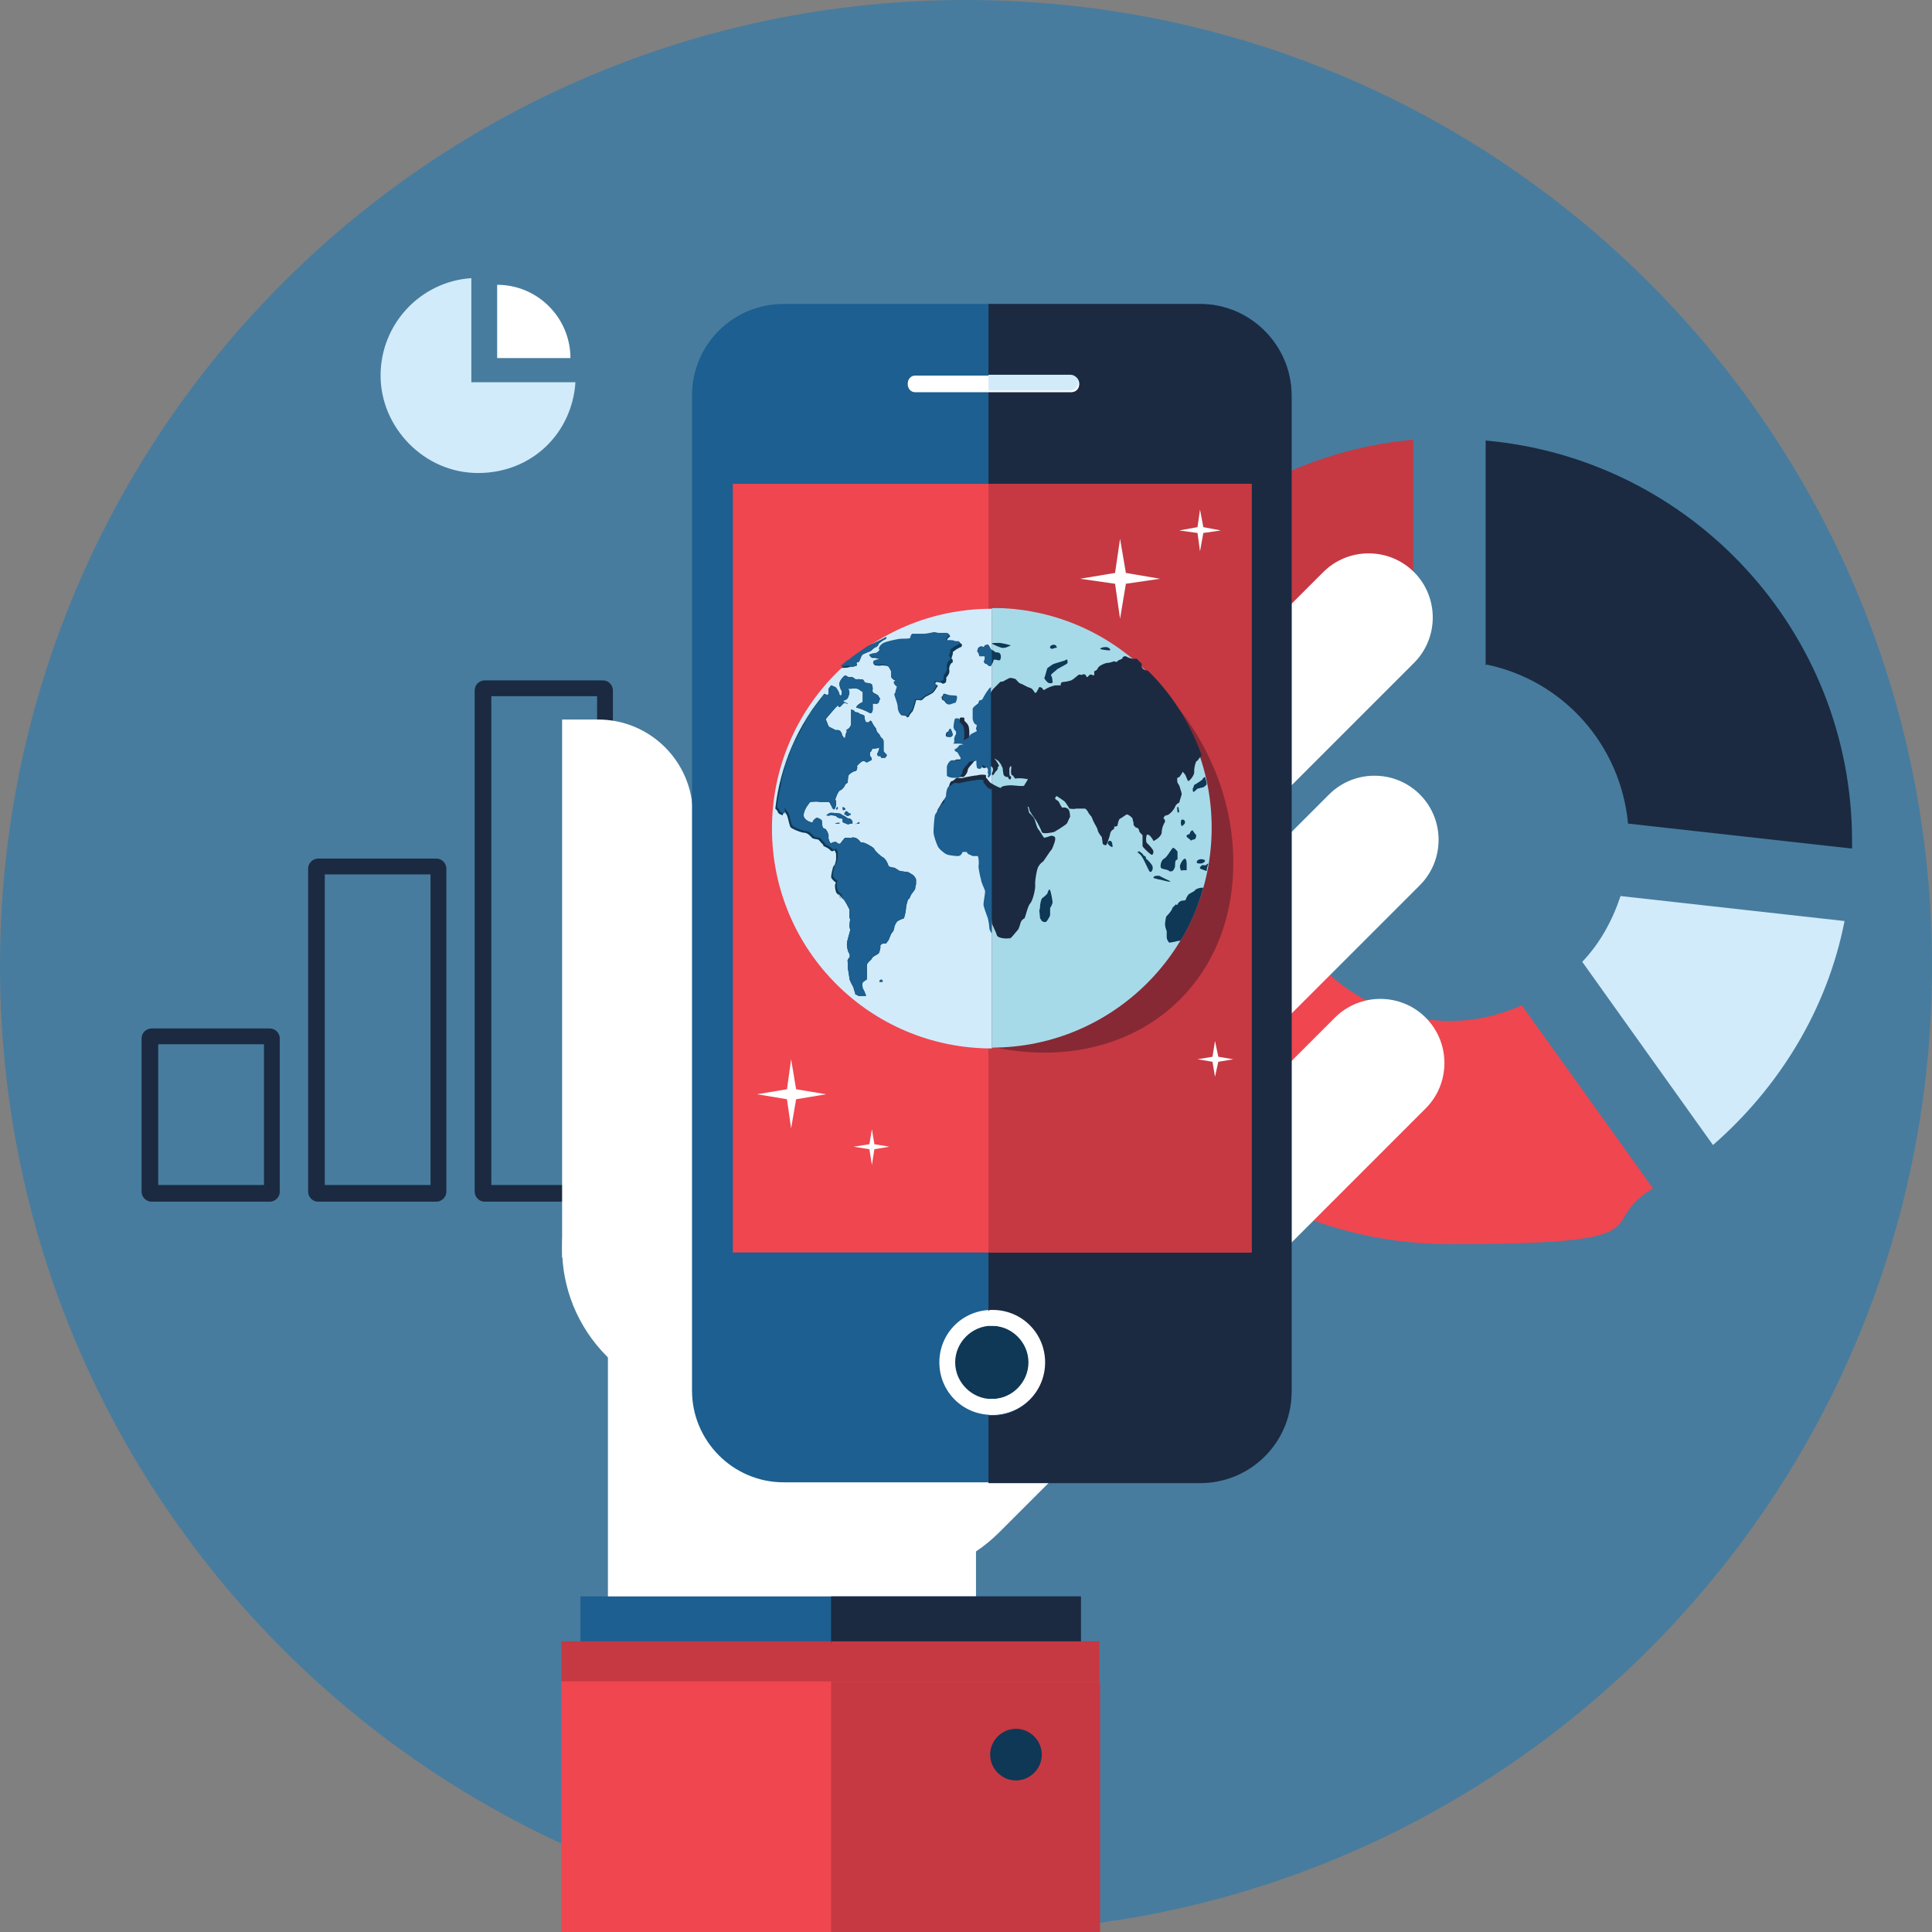 <?xml version="1.0" encoding="UTF-8"?>
<svg xmlns="http://www.w3.org/2000/svg" xmlns:xlink="http://www.w3.org/1999/xlink" version="1.1" viewBox="0 0 232 232">
  <rect x="0" y="0" width="232" height="232" fill="#808080" stroke="none"/>
  <defs>
    <style>
      .cls-1 {
        fill: #c63942;
      }

      .cls-1, .cls-2, .cls-3, .cls-4, .cls-5, .cls-6, .cls-7, .cls-8, .cls-9, .cls-10, .cls-11, .cls-12, .cls-13, .cls-14, .cls-15, .cls-16, .cls-17, .cls-18, .cls-19, .cls-20, .cls-21 {
        stroke-width: 0px;
      }

      .cls-2 {
        fill: #477c9e;
      }

      .cls-22 {
        clip-path: url(#clippath);
      }

      .cls-3 {
        fill: none;
      }

      .cls-4 {
        fill: #0e3855;
      }

      .cls-5 {
        fill: #862934;
      }

      .cls-6 {
        fill: #f3716a;
      }

      .cls-7, .cls-12 {
        fill: #d1ebfa;
      }

      .cls-8 {
        fill: #1c5f90;
      }

      .cls-9 {
        fill: #ef4650;
      }

      .cls-23 {
        clip-path: url(#clippath-1);
      }

      .cls-10, .cls-11 {
        fill: #a7dae9;
      }

      .cls-11, .cls-12 {
        mix-blend-mode: multiply;
      }

      .cls-13 {
        fill: #dc4226;
      }

      .cls-14 {
        fill: #90c4d6;
      }

      .cls-15 {
        fill: #1b2a41;
      }

      .cls-24 {
        isolation: isolate;
      }

      .cls-16 {
        fill: #f04e23;
      }

      .cls-17 {
        fill: #c84b44;
      }

      .cls-18 {
        fill: #fff;
      }

      .cls-25 {
        display: none;
      }

      .cls-19 {
        fill: #99d4db;
      }

      .cls-20 {
        fill: #f26328;
      }

      .cls-21 {
        fill: #c1e1de;
      }
    </style>
    <clipPath id="clippath">
      <path class="cls-3" d="M185.9,163.7v-93.7c0-2.1-1.7-3.9-3.9-3.9H34.8c-2.1,0-3.9,1.7-3.9,3.9v93.7h154.9Z"></path>
    </clipPath>
    <clipPath id="clippath-1">
      <path class="cls-3" d="M154.3,104.5c-3.8,3.8-5.8,8.8-5.9,14.1,0,11,8.9,20,19.9,20,5.3,0,10.4-2.1,14.1-5.9h0c3.8-3.8,5.8-8.8,5.8-14.1,0-5.3-2.1-10.3-5.8-14.1-3.8-3.8-8.8-5.9-14.1-5.9-5.3,0-10.3,2.1-14.1,5.8h0Z"></path>
    </clipPath>
  </defs>
  <g class="cls-24">
    <g id="cloud_-_app" data-name="cloud - app" class="cls-25">
      <path class="cls-2" d="M116,232C51.9,232,0,180.1,0,116S51.9,0,116,0s116,51.9,116,116-51.9,116-116,116Z"></path>
      <g>
        <path class="cls-18" d="M167.3,46.5c0-8.1-6.6-14.7-14.8-14.7s-3.4.3-5,.9c-1.8-7.6-8.6-13.3-16.8-13.3s-17,7.5-17.2,16.9c-.8-.2-1.7-.3-2.6-.3-7,0-12.6,5.7-12.6,12.6s3.8,10.5,9,12.1c1,.3,2.2.5,3.3.5h42.6c1.3,0,2.5-.3,3.7-.7,6-1.9,10.3-7.5,10.3-14.1Z"></path>
        <path class="cls-10" d="M203.8,69.1h-3.1c-.2-1.1-.5-2.1-.9-3.2l2.6-1.5c.6-.4.8-1.1.5-1.8l-2.6-4.5c-.4-.6-1.2-.8-1.8-.5l-2.7,1.5c-.7-.8-1.5-1.6-2.3-2.3l1.5-2.6c.4-.6.1-1.4-.5-1.8l-4.5-2.6c-.6-.4-1.4-.1-1.8.5l-1.5,2.7c-1-.3-2.1-.6-3.2-.8v-3c0-.7-.6-1.3-1.3-1.3h-5.2c-.7,0-1.3.6-1.3,1.3v3.1c-1.1.2-2.1.5-3.1.9l-1.5-2.6c-.4-.6-1.2-.8-1.8-.5l-4.5,2.6c-.6.4-.8,1.1-.5,1.8l1.5,2.7c-.8.7-1.6,1.5-2.3,2.3l-2.6-1.5c-.6-.4-1.4-.1-1.8.5l-2.6,4.5c-.4.6-.1,1.4.5,1.8l2.7,1.5c-.3,1-.6,2.1-.8,3.2h-3c-.7,0-1.3.6-1.3,1.3v5.2c0,.7.6,1.3,1.3,1.3h3.1c.2,1.1.5,2.1.9,3.2l-2.6,1.5c-.6.4-.8,1.1-.5,1.8l2.6,4.5c.4.6,1.1.8,1.8.5l2.7-1.5c.7.8,1.5,1.6,2.3,2.3l-1.5,2.6c-.4.6-.1,1.4.5,1.8l4.5,2.6c.6.4,1.4.1,1.8-.5l1.5-2.7c1,.3,2.1.6,3.2.8v3c0,.7.6,1.3,1.3,1.3h5.2c.7,0,1.3-.6,1.3-1.3v-3.1c1.1-.2,2.1-.5,3.2-.9l1.5,2.6c.4.6,1.1.8,1.8.5l4.5-2.6c.6-.4.8-1.1.5-1.8l-1.5-2.7c.8-.7,1.6-1.5,2.3-2.3l2.6,1.5c.6.4,1.4.1,1.8-.5l2.6-4.5c.4-.6.1-1.4-.5-1.8l-2.7-1.5c.3-1,.6-2.1.8-3.2h3c.7,0,1.3-.6,1.3-1.3v-5.2c0-.7-.6-1.3-1.3-1.3ZM180,86.7c-7.4,0-13.4-6-13.4-13.4s6-13.4,13.4-13.4,13.4,6,13.4,13.4-6,13.4-13.4,13.4Z"></path>
        <path class="cls-7" d="M163.2,44.5h-1.7c-.4,0-.8-.3-.9-.7l-.3-.8c-.2-.3,0-.9.2-1.1l1.2-1.2c.3-.3.3-.7,0-1l-1.8-1.8c-.3-.3-.7-.3-1,0l-1.2,1.2c-.3.3-.8.4-1.1.2l-.7-.3c-.4-.1-.7-.5-.7-.9v-1.7c0-.4-.3-.7-.7-.7h-2.6c-.4,0-.7.3-.7.7v1.7c0,.4-.3.8-.7.9l-.8.3c-.3.2-.9,0-1.1-.2l-1.2-1.2c-.3-.3-.7-.3-1,0l-1.8,1.8c-.3.3-.3.7,0,1l1.2,1.2c.3.3.4.8.2,1.1l-.3.8c-.1.4-.5.7-.9.7h-1.7c-.4,0-.7.3-.7.7v2.6c0,.4.3.7.7.7h1.7c.4,0,.8.3.9.7l.3.8c.2.3,0,.9-.2,1.1l-1.2,1.2c-.3.3-.3.7,0,1l1.8,1.8c.3.3.7.3,1,0l1.2-1.2c.3-.3.8-.4,1.1-.2l.8.3c.4.1.7.5.7.9v1.7c0,.4.3.7.7.7h2.6c.4,0,.7-.3.7-.7v-1.7c0-.4.3-.8.7-.9l.7-.3c.3-.2.9,0,1.1.2l1.2,1.2c.3.3.7.3,1,0l1.8-1.8c.3-.3.3-.7,0-1l-1.2-1.2c-.3-.3-.4-.8-.2-1.1l.3-.8c.1-.4.5-.7.9-.7h1.7c.4,0,.7-.3.7-.7v-2.6c0-.4-.3-.7-.7-.7ZM153.1,49.9c-1.9,0-3.4-1.5-3.4-3.4s1.5-3.4,3.4-3.4,3.4,1.5,3.4,3.4-1.5,3.4-3.4,3.4Z"></path>
        <path class="cls-10" d="M210.2,96.1h-1c-.2,0-.5-.2-.6-.4l-.2-.5c-.1-.2,0-.5.1-.7l.7-.7c.2-.2.2-.5,0-.6l-1.1-1.1c-.2-.2-.5-.2-.6,0l-.7.7c-.2.2-.5.2-.7.1l-.5-.2c-.2,0-.4-.3-.4-.6v-1c0-.2-.2-.4-.4-.4h-1.6c-.2,0-.4.2-.4.4v1c0,.2-.2.5-.4.6l-.5.2c-.2.1-.5,0-.7-.1l-.7-.7c-.2-.2-.5-.2-.6,0l-1.1,1.1c-.2.2-.2.5,0,.6l.7.7c.2.2.2.5.1.7l-.2.5c0,.2-.3.4-.6.4h-1c-.2,0-.4.2-.4.4v1.6c0,.2.2.4.4.4h1c.2,0,.5.2.6.4l.2.5c.1.2,0,.5-.1.7l-.7.7c-.2.2-.2.5,0,.6l1.1,1.1c.2.2.5.2.6,0l.7-.7c.2-.2.5-.2.7-.1l.5.2c.2,0,.4.3.4.6v1c0,.2.2.4.4.4h1.6c.2,0,.4-.2.4-.4v-1c0-.2.2-.5.4-.6l.5-.2c.2-.1.5,0,.7.1l.7.7c.2.2.5.2.6,0l1.1-1.1c.2-.2.2-.4,0-.6l-.7-.7c-.2-.2-.2-.5-.1-.7l.2-.5c0-.2.3-.4.6-.4h1c.2,0,.4-.2.4-.4v-1.6c0-.2-.2-.4-.4-.4ZM203.9,99.5c-1.2,0-2.1-1-2.1-2.1s1-2.1,2.1-2.1,2.1,1,2.1,2.1-.9,2.1-2.1,2.1Z"></path>
        <path class="cls-10" d="M127.5,44.1c0-6.4-5.2-11.6-11.6-11.6s-2.7.3-3.9.7c-1.4-6-6.8-10.5-13.2-10.5s-13.4,5.9-13.6,13.3c-.7-.1-1.3-.2-2-.2-5.5,0-10,4.5-10,10s3,8.3,7.1,9.5c.8.3,1.7.4,2.6.4h33.5c1,0,2-.2,2.9-.5,4.7-1.5,8.1-5.9,8.1-11.1Z"></path>
        <g>
          <g>
            <path class="cls-14" d="M90.4,171.6c-1.6,6.7-3.3,13.4-4.9,20.1h45.8c-1.6-6.7-3.3-13.4-4.9-20.1h-36Z"></path>
            <path class="cls-18" d="M134.2,191.3h-51.5c-1.3,0-2.4,1.2-2.4,2.8v1h56.3v-1c0-1.5-1.1-2.8-2.4-2.8Z"></path>
            <path class="cls-18" d="M31,163.7v11.1c0,2.1,1.7,3.9,3.9,3.9h147.2c2.1,0,3.9-1.7,3.9-3.9v-11.1H31Z"></path>
            <path class="cls-15" d="M185.9,163.7v-93.7c0-2.1-1.7-3.9-3.9-3.9H34.8c-2.1,0-3.9,1.7-3.9,3.9v93.7h154.9Z"></path>
            <rect class="cls-18" x="37.3" y="72.2" width="142.2" height="85.2"></rect>
          </g>
          <g>
            <rect class="cls-20" x="53.1" y="143.3" width="6.5" height="8.7"></rect>
            <rect class="cls-20" x="66.1" y="135.5" width="6.5" height="16.5"></rect>
            <rect class="cls-9" x="79.1" y="129.5" width="6.5" height="22.5"></rect>
            <rect class="cls-9" x="92.2" y="134.9" width="6.5" height="17.1"></rect>
            <rect class="cls-9" x="105.2" y="115.5" width="6.5" height="36.5"></rect>
            <rect class="cls-9" x="118.2" y="122" width="6.5" height="30"></rect>
            <rect class="cls-9" x="131.3" y="108.6" width="6.5" height="43.4"></rect>
            <rect class="cls-9" x="144.3" y="96.4" width="6.5" height="55.6"></rect>
            <rect class="cls-9" x="157.3" y="83.8" width="6.5" height="68.2"></rect>
          </g>
          <g>
            <rect class="cls-9" x="46.8" y="82.1" width="26.6" height="2.5"></rect>
            <rect class="cls-10" x="46.8" y="88.6" width="48" height="1.6"></rect>
            <rect class="cls-10" x="46.8" y="93.3" width="40.8" height="1.6"></rect>
            <rect class="cls-10" x="46.8" y="98.1" width="45.2" height="1.6"></rect>
            <rect class="cls-10" x="46.8" y="102.9" width="35.2" height="1.6"></rect>
            <path class="cls-9" d="M46.8,109v4.6h15.6v-4.6h-15.6ZM59.7,112h-10.3v-1.6h10.3v1.6Z"></path>
          </g>
        </g>
        <path class="cls-19" d="M46.2,142.7c-.2,0-.5-.1-.6-.3-.2-.3-.1-.8.2-1l37.1-24.1c.2-.1.5-.2.7,0l11.1,6.2,13.7-21.4c.1-.2.3-.3.5-.3.2,0,.4,0,.5.1l11.7,9,38.5-33.2c.3-.3.7-.2,1,0,.3.3.2.7,0,1l-38.9,33.6c-.3.2-.6.2-.9,0l-11.5-8.9-13.6,21.3c-.2.3-.6.4-.9.2l-11.3-6.3-36.8,23.8c-.1,0-.2.1-.4.1h0Z"></path>
        <path class="cls-13" d="M49.9,141.7c0,1.5-1.2,2.7-2.7,2.7s-2.7-1.2-2.7-2.7,1.2-2.7,2.7-2.7,2.7,1.2,2.7,2.7Z"></path>
        <path class="cls-9" d="M85.6,118.2c0,1.5-1.2,2.7-2.7,2.7s-2.7-1.2-2.7-2.7,1.2-2.7,2.7-2.7,2.7,1.2,2.7,2.7Z"></path>
        <path class="cls-9" d="M97.7,124.3c0,1.5-1.2,2.7-2.7,2.7s-2.7-1.2-2.7-2.7,1.2-2.7,2.7-2.7,2.7,1.2,2.7,2.7Z"></path>
        <path class="cls-9" d="M111.9,102.7c0,1.5-1.2,2.7-2.7,2.7s-2.7-1.2-2.7-2.7,1.2-2.7,2.7-2.7,2.7,1.2,2.7,2.7Z"></path>
        <path class="cls-9" d="M124.4,112.1c0,1.5-1.2,2.7-2.7,2.7s-2.7-1.2-2.7-2.7,1.2-2.7,2.7-2.7,2.7,1.2,2.7,2.7Z"></path>
        <path class="cls-9" d="M162.8,78.3c0,1.5-1.2,2.7-2.7,2.7s-2.7-1.2-2.7-2.7,1.2-2.7,2.7-2.7,2.7,1.2,2.7,2.7Z"></path>
        <g class="cls-22">
          <path class="cls-12" d="M220.9,166.8l-20.9-21c-1.8-1.8-4.4-2.4-6.8-1.8,0-.1-.2-.2-.2-.3l-3.4-3.5c3.6-4.7,5.6-10.4,5.6-16.4,0-7.1-2.8-13.9-7.8-19-5.1-5.1-11.8-7.9-18.9-7.9-7.2,0-13.9,2.8-19,7.9-5.1,5.1-7.8,11.8-7.9,18.9,0,14.8,12,26.8,26.7,26.8,6,0,11.7-1.9,16.4-5.6l3.4,3.5c.1.1.2.2.4.3-.6,2.3,0,4.8,1.8,6.6l20.9,21c2.7,2.7,7,2.7,9.7,0,0,0,0,0,0,0,2.7-2.7,2.7-7,0-9.7Z"></path>
          <path class="cls-12" d="M74.2,132.3H24.1c-2,0-3.7,1.6-3.7,3.6v65.9c0,2,1.6,3.6,3.7,3.6h50.1c2,0,3.6-1.6,3.6-3.6v-65.9c0-2-1.6-3.6-3.6-3.6Z"></path>
        </g>
        <g>
          <path class="cls-9" d="M220.9,171.3s0,0,0,0c-2.7,2.7-7,2.7-9.7,0l-20.9-21c-2.7-2.7-2.7-7,0-9.7,0,0,0,0,0,0,2.7-2.7,7-2.7,9.7,0l20.9,21c2.7,2.7,2.7,7,0,9.7h0Z"></path>
          <path class="cls-17" d="M217.9,171.1c-1,1-2.7,1-3.7,0l-20.9-21c-1-1-1-2.7,0-3.7,1-1,2.7-1,3.8,0l20.9,21c1,1,1,2.7,0,3.8h0Z"></path>
          <path class="cls-15" d="M187.4,137.6h0c-5.1,5.1-11.8,7.9-19,7.9-14.8,0-26.8-12.1-26.7-26.8,0-7.1,2.8-13.8,7.9-18.9,5.1-5.1,11.8-7.9,19-7.9,7.2,0,13.9,2.8,18.9,7.9,5.1,5.1,7.8,11.8,7.8,19,0,7.1-2.8,13.8-7.9,18.9h0Z"></path>
          <path class="cls-2" d="M168.4,143.9c-6.7,0-13.1-2.7-17.9-7.4-4.8-4.8-7.4-11.1-7.4-17.9,0-6.7,2.6-13.1,7.4-17.8,4.8-4.8,11.1-7.4,17.9-7.4h0v3.4h0c-5.8,0-11.3,2.3-15.5,6.4-4.1,4.1-6.4,9.6-6.4,15.4,0,5.8,2.3,11.3,6.4,15.5,4.1,4.2,9.6,6.4,15.5,6.5v3.4h0Z"></path>
          <path class="cls-3" d="M185.1,135.3"></path>
          <path class="cls-19" d="M154.3,104.5c-3.8,3.8-5.8,8.8-5.9,14.1,0,11,8.9,20,19.9,20,5.3,0,10.4-2.1,14.1-5.9h0c3.8-3.8,5.8-8.8,5.8-14.1,0-5.3-2.1-10.3-5.8-14.1-3.8-3.8-8.8-5.9-14.1-5.9-5.3,0-10.3,2.1-14.1,5.8h0Z"></path>
          <path class="cls-7" d="M182.6,104.6c-3.8-3.8-8.8-5.9-14.1-5.9-1.5,0-3,.2-4.4.5-2.2,1-4.2,2.4-5.9,4.1-3.8,3.8-5.8,8.8-5.8,14.1,0,11,8.9,20,19.9,20,1.5,0,3-.2,4.4-.5,2.2-1,4.2-2.4,5.9-4.1h0c3.8-3.8,5.8-8.8,5.8-14.1,0-5.3-2.1-10.3-5.8-14.1Z"></path>
          <path class="cls-15" d="M193,143.4c-1.3,1.3-3.5,1.3-4.8,0l-4.3-4.4c-1.3-1.3-1.3-3.5,0-4.8,0,0,0,0,0,0,1.3-1.3,3.5-1.3,4.8,0l4.3,4.4c1.3,1.3,1.3,3.5,0,4.8,0,0,0,0,0,0Z"></path>
          <g class="cls-23">
            <g>
              <rect class="cls-9" x="141.7" y="69.9" width="11.7" height="99.9"></rect>
              <rect class="cls-9" x="160.1" y="47.8" width="11.7" height="122.6"></rect>
            </g>
          </g>
        </g>
        <rect class="cls-11" x="20.5" y="157.5" width="57.3" height="21.5"></rect>
        <g>
          <g>
            <path class="cls-15" d="M20.3,134.1h50c2,0,3.6,1.6,3.6,3.6v65.9c0,2-1.6,3.6-3.6,3.6H20.2c-2,0-3.6-1.6-3.6-3.6v-65.9c0-2,1.6-3.6,3.6-3.6Z"></path>
            <path class="cls-18" d="M45.3,205.4c-.8,0-1.5-.7-1.5-1.5s.7-1.5,1.5-1.5,1.5.7,1.5,1.5-.7,1.5-1.5,1.5Z"></path>
            <rect class="cls-18" x="23.1" y="141.2" width="44.3" height="59"></rect>
          </g>
          <g>
            <g>
              <path class="cls-14" d="M50.8,172.5c-.3.8-.7,1.6-1.3,2.2l4.4,6.1c2.2-1.9,3.8-4.5,4.4-7.5l-7.5-.8Z"></path>
              <path class="cls-1" d="M46.4,164.8c2.5.5,4.5,2.7,4.7,5.3l7.5.8c0,0,0-.2,0-.3,0-7-5.4-12.7-12.2-13.4v7.5Z"></path>
              <path class="cls-6" d="M40.7,166.6c.8-.9,1.9-1.6,3.2-1.9v-7.5c-4,.4-7.4,2.5-9.7,5.5l6.5,3.8Z"></path>
              <path class="cls-9" d="M47.6,176.1c-.7.3-1.6.5-2.4.5-3.3,0-6-2.7-6-6s.1-1.3.3-1.9l-6.5-3.8c-.8,1.7-1.3,3.7-1.3,5.7,0,7.4,6,13.4,13.4,13.4s4.8-.7,6.8-1.8l-4.4-6.1Z"></path>
            </g>
            <g>
              <rect class="cls-10" x="45.6" y="191.9" width="12.8" height="1.1"></rect>
              <rect class="cls-10" x="28.6" y="188.3" width="12.8" height="1.1"></rect>
              <rect class="cls-10" x="26" y="154.6" width="12.8" height="1.1"></rect>
              <polygon class="cls-10" points="41.4 189.5 40.9 189.4 42.1 184.7 42.6 184.8 41.4 189.5 41.4 189.5"></polygon>
              <polygon class="cls-10" points="40 157.5 38.3 154.9 38.8 154.6 40.5 157.1 40 157.5 40 157.5"></polygon>
              <rect class="cls-10" x="51.6" y="153.6" width="12.8" height="1.1"></rect>
              <polygon class="cls-10" points="50.1 157.3 49.7 157 51.7 153.6 52.1 153.9 50.1 157.3 50.1 157.3"></polygon>
              <polygon class="cls-10" points="57.8 192.2 55 180.5 55.6 180.4 58.3 192.1 57.8 192.2 57.8 192.2"></polygon>
            </g>
          </g>
        </g>
      </g>
    </g>
    <g id="solution_support" data-name="solution support" class="cls-25">
      <path class="cls-2" d="M116,232C51.9,232,0,180.1,0,116S51.9,0,116,0s116,51.9,116,116-51.9,116-116,116Z"></path>
      <g>
        <g>
          <g>
            <g>
              <rect class="cls-18" x="15.2" y="24.8" width="128.5" height="94.6" rx="5.7" ry="5.7"></rect>
              <path class="cls-15" d="M137.9,25.2c2.9,0,5.3,2.4,5.3,5.3v83.2c0,2.9-2.4,5.3-5.3,5.3H20.9c-2.9,0-5.3-2.4-5.3-5.3V30.5c0-2.9,2.4-5.3,5.3-5.3h117.1M137.9,24.4H20.9c-3.4,0-6.1,2.7-6.1,6.1v83.2c0,3.4,2.7,6.1,6.1,6.1h117.1c3.4,0,6.1-2.7,6.1-6.1V30.5c0-3.4-2.7-6.1-6.1-6.1h0Z"></path>
            </g>
            <rect class="cls-10" x="21.7" y="40.5" width="28.1" height="2.5"></rect>
            <rect class="cls-10" x="116.7" y="40.5" width="17.9" height="2.5"></rect>
            <rect class="cls-10" x="94.2" y="40.5" width="17.9" height="2.5"></rect>
            <rect class="cls-10" x="71.6" y="40.5" width="17.9" height="2.5"></rect>
            <g>
              <g>
                <rect class="cls-7" x="21.7" y="52.7" width="50.8" height="55.9"></rect>
                <path class="cls-10" d="M73.2,109.3H21v-57.3h52.2v57.3h0ZM22.4,107.9h49.5v-54.6H22.4v54.6h0Z"></path>
              </g>
              <path class="cls-10" d="M72.5,109.3H21.7c-.3,0-.5-.2-.6-.4-.1-.2,0-.5.1-.7l50.8-55.9c.2-.2.5-.3.8-.2.3.1.4.4.4.6v55.9c0,.4-.3.7-.7.7h0ZM23.2,107.9h48.6v-53.5l-48.6,53.5h0Z"></path>
              <path class="cls-10" d="M72.5,109.3H21.7c-.4,0-.7-.3-.7-.7v-55.9c0-.3.2-.5.4-.6.3-.1.6,0,.8.2l50.8,55.9c.2.2.2.5.1.7-.1.2-.4.4-.6.4h0ZM22.4,107.9h48.6L22.4,54.4v53.5h0Z"></path>
            </g>
            <rect class="cls-10" x="80" y="53.7" width="30.2" height="4.1"></rect>
            <rect class="cls-10" x="80" y="64.2" width="54.5" height="2.5"></rect>
            <rect class="cls-10" x="80" y="72" width="46.3" height="2.5"></rect>
            <rect class="cls-10" x="80" y="79.7" width="51.3" height="2.5"></rect>
            <rect class="cls-10" x="80" y="87.5" width="39.9" height="2.5"></rect>
            <g>
              <rect class="cls-9" x="80" y="97.4" width="17.6" height="7.4"></rect>
              <rect class="cls-18" x="82.9" y="99.8" width="11.7" height="2.5"></rect>
            </g>
          </g>
          <g>
            <path class="cls-15" d="M140.4,24.4H18.4c-2,0-3.7,1.6-3.7,3.7v7h129.3v-7c0-2-1.6-3.7-3.7-3.7Z"></path>
            <g>
              <path class="cls-18" d="M22.3,29.8c0,1.1-.9,2.1-2.1,2.1s-2.1-.9-2.1-2.1.9-2.1,2.1-2.1,2.1.9,2.1,2.1Z"></path>
              <path class="cls-18" d="M28,29.8c0,1.1-.9,2.1-2.1,2.1s-2.1-.9-2.1-2.1.9-2.1,2.1-2.1,2.1.9,2.1,2.1Z"></path>
              <path class="cls-18" d="M33.8,29.8c0,1.1-.9,2.1-2.1,2.1s-2.1-.9-2.1-2.1.9-2.1,2.1-2.1,2.1.9,2.1,2.1Z"></path>
            </g>
            <rect class="cls-18" x="39.5" y="28" width="99.2" height="3.7"></rect>
          </g>
        </g>
        <g>
          <g>
            <path class="cls-15" d="M193.2,92.7h-103.8c-.9,0-1.6-.7-1.6-1.6s.7-1.6,1.6-1.6h103.8c9.2,0,16.6-7.4,16.6-16.6s.7-1.6,1.6-1.6,1.6.7,1.6,1.6c0,10.9-8.9,19.8-19.8,19.8h0Z"></path>
            <path class="cls-15" d="M120.5,111.6h-37.7c-6.1,0-11.1-5-11.1-11.1s5-11.1,11.1-11.1h37.7c.9,0,1.6.7,1.6,1.6s-.7,1.6-1.6,1.6h-37.7c-4.4,0-7.9,3.5-7.9,7.9s3.5,7.9,7.9,7.9h37.7c.9,0,1.6.7,1.6,1.6s-.7,1.6-1.6,1.6h0Z"></path>
            <path class="cls-15" d="M95.4,169.2c-.9,0-1.6-.7-1.6-1.6v-37.7c0-6.1,5-11.1,11.1-11.1s1.6.7,1.6,1.6-.7,1.6-1.6,1.6c-4.4,0-7.9,3.5-7.9,7.9v37.7c0,.9-.7,1.6-1.6,1.6h0Z"></path>
            <path class="cls-15" d="M125.6,122.1h-20.8c-.9,0-1.6-.7-1.6-1.6s.7-1.6,1.6-1.6h20.8c2,0,3.6-1.6,3.6-3.6s-1.6-3.6-3.6-3.6h-20.8c-.9,0-1.6-.7-1.6-1.6s.7-1.6,1.6-1.6h20.8c3.8,0,6.8,3.1,6.8,6.8s-3.1,6.8-6.8,6.8h0Z"></path>
          </g>
          <g>
            <rect class="cls-4" x="43.3" y="131.7" width="137.7" height="60.7"></rect>
            <rect class="cls-4" x="43.3" y="129.9" width="137.7" height="60.7"></rect>
            <g>
              <g>
                <rect class="cls-4" x="53.5" y="141.8" width="9.7" height="9.7"></rect>
                <rect class="cls-4" x="67" y="141.8" width="9.7" height="9.7"></rect>
                <rect class="cls-4" x="80.4" y="141.8" width="9.7" height="9.7"></rect>
                <rect class="cls-4" x="93.9" y="141.8" width="9.7" height="9.7"></rect>
                <rect class="cls-4" x="107.3" y="141.8" width="9.7" height="9.7"></rect>
                <rect class="cls-4" x="120.8" y="141.8" width="9.7" height="9.7"></rect>
                <rect class="cls-4" x="134.2" y="141.8" width="9.7" height="9.7"></rect>
                <rect class="cls-4" x="147.7" y="141.8" width="9.7" height="9.7"></rect>
                <rect class="cls-4" x="161.1" y="141.8" width="9.7" height="9.7"></rect>
              </g>
              <g>
                <rect class="cls-4" x="53.5" y="155.2" width="9.7" height="9.7"></rect>
                <rect class="cls-4" x="67" y="155.2" width="9.7" height="9.7"></rect>
                <rect class="cls-4" x="80.4" y="155.2" width="9.7" height="9.7"></rect>
                <rect class="cls-4" x="93.9" y="155.2" width="9.7" height="9.7"></rect>
                <rect class="cls-4" x="107.3" y="155.2" width="9.7" height="9.7"></rect>
                <rect class="cls-4" x="120.8" y="155.2" width="9.7" height="9.7"></rect>
                <rect class="cls-4" x="134.2" y="155.2" width="9.7" height="9.7"></rect>
                <rect class="cls-4" x="147.7" y="155.2" width="9.7" height="9.7"></rect>
                <rect class="cls-4" x="161.1" y="155.2" width="9.7" height="9.7"></rect>
              </g>
              <g>
                <rect class="cls-4" x="53.5" y="168.6" width="9.7" height="9.7"></rect>
                <polygon class="cls-4" points="126.5 168.6 120.8 168.6 67 168.6 67 178.3 120.8 178.3 126.5 178.3 130.5 178.3 130.5 168.6 126.5 168.6"></polygon>
                <rect class="cls-4" x="134.2" y="168.6" width="9.7" height="9.7"></rect>
                <rect class="cls-4" x="147.7" y="168.6" width="9.7" height="9.7"></rect>
                <rect class="cls-4" x="161.1" y="168.6" width="9.7" height="9.7"></rect>
              </g>
            </g>
            <g>
              <g>
                <rect class="cls-7" x="53.5" y="140.1" width="9.7" height="9.7"></rect>
                <rect class="cls-7" x="67" y="140.1" width="9.7" height="9.7"></rect>
                <rect class="cls-7" x="80.4" y="140.1" width="9.7" height="9.7"></rect>
                <rect class="cls-7" x="93.9" y="140.1" width="9.7" height="9.7"></rect>
                <rect class="cls-7" x="107.3" y="140.1" width="9.7" height="9.7"></rect>
                <rect class="cls-7" x="120.8" y="140.1" width="9.7" height="9.7"></rect>
                <rect class="cls-7" x="134.2" y="140.1" width="9.7" height="9.7"></rect>
                <rect class="cls-7" x="147.7" y="140.1" width="9.7" height="9.7"></rect>
                <rect class="cls-7" x="161.1" y="140.1" width="9.7" height="9.7"></rect>
              </g>
              <g>
                <rect class="cls-7" x="53.5" y="153.5" width="9.7" height="9.7"></rect>
                <rect class="cls-7" x="67" y="153.5" width="9.7" height="9.7"></rect>
                <rect class="cls-7" x="80.4" y="153.5" width="9.7" height="9.7"></rect>
                <rect class="cls-7" x="93.9" y="153.5" width="9.7" height="9.7"></rect>
                <rect class="cls-7" x="107.3" y="153.5" width="9.7" height="9.7"></rect>
                <rect class="cls-7" x="120.8" y="153.5" width="9.7" height="9.7"></rect>
                <rect class="cls-7" x="134.2" y="153.5" width="9.7" height="9.7"></rect>
                <rect class="cls-7" x="147.7" y="153.5" width="9.7" height="9.7"></rect>
                <rect class="cls-7" x="161.1" y="153.5" width="9.7" height="9.7"></rect>
              </g>
              <g>
                <rect class="cls-7" x="53.5" y="167" width="9.7" height="9.7"></rect>
                <polygon class="cls-7" points="126.5 167 120.8 167 67 167 67 176.7 120.8 176.7 126.5 176.7 130.5 176.7 130.5 167 126.5 167"></polygon>
                <rect class="cls-7" x="134.2" y="167" width="9.7" height="9.7"></rect>
                <rect class="cls-7" x="147.7" y="167" width="9.7" height="9.7"></rect>
                <rect class="cls-7" x="161.1" y="167" width="9.7" height="9.7"></rect>
              </g>
            </g>
          </g>
          <g>
            <path class="cls-4" d="M91.9,50.8c-1.4,4.6-8.2,8.2-16.7,8.8v1.1s.1,0,.1,0h18.2c.2-.7.9-1.2,1.7-1.2s1.8.8,1.8,1.8c0,1-.8,1.8-1.8,1.8s-1.5-.5-1.7-1.2h-18.4s0,1.1,0,1.1c8.5.6,15.2,4.2,16.7,8.8,2.8-.7,6-1.3,9.4-1.7,3.3-.3,6.5-.4,9.4-.2-.4-2.6-.7-5.5-.7-8.6,0-3.1.2-5.9.7-8.6-2.9.2-6.1.1-9.4-.2-3.4-.3-6.5-.9-9.4-1.7Z"></path>
            <path class="cls-1" d="M192.5,68.6c16.2,0,16.2-14.6,0-14.6-27.3-.4-54.5-.7-81.8-1.1v16.8c27.3-.4,54.5-.7,81.8-1.1Z"></path>
            <rect class="cls-9" x="108.2" y="52.6" width="2.6" height="17.4"></rect>
            <path class="cls-9" d="M153.8,71.7h60.2c4.7,0,8.4-3.4,8.4-7.7v-5.3c0-4.2-3.8-7.7-8.4-7.7h-60.2v20.6Z"></path>
            <path class="cls-4" d="M168.1,45.3h-7.8c.8,2.5,3.2,4.4,5.4,4.4s3.3-2,2.5-4.4Z"></path>
            <path class="cls-15" d="M211.4,74.4c-.9,0-1.6-.7-1.6-1.6v-20.6c0-2-1.7-3.7-3.7-3.7h-41.4c-.9,0-1.6-.7-1.6-1.6s.7-1.6,1.6-1.6h41.4c3.8,0,6.9,3.1,6.9,6.9v20.6c0,.9-.7,1.6-1.6,1.6h0Z"></path>
          </g>
        </g>
      </g>
    </g>
    <g id="biz_review" data-name="biz review">
      <path class="cls-2" d="M116,232C51.9,232,0,180.1,0,116S51.9,0,116,0s116,51.9,116,116-51.9,116-116,116Z"></path>
      <g>
        <g>
          <path class="cls-7" d="M56.6,45.9v-12.5c-6.1.4-10.9,5.5-10.9,11.7s5.2,11.7,11.7,11.7,11.3-4.8,11.7-10.9h-12.5Z"></path>
          <path class="cls-18" d="M68.5,43c0-4.8-3.9-8.8-8.8-8.8v8.8h8.8Z"></path>
        </g>
        <g>
          <path class="cls-7" d="M194.6,107.6c-1,3-2.5,5.7-4.6,7.9l15.7,22c7.9-6.9,13.7-16.2,15.8-26.9l-26.9-3Z"></path>
          <path class="cls-15" d="M178.5,79.8c9.2,1.9,16.1,9.6,17,19.1l26.9,3c0-.3,0-.6,0-.9,0-25.2-19.3-45.9-44-48.1v27Z"></path>
          <path class="cls-1" d="M158.2,86.5c3-3.3,7-5.7,11.5-6.7v-27c-14.3,1.3-26.8,8.9-34.8,19.9l23.3,13.7Z"></path>
          <path class="cls-9" d="M182.8,120.7c-2.7,1.2-5.6,1.9-8.7,1.9-11.9,0-21.6-9.7-21.6-21.6s.5-4.7,1.2-6.9l-23.3-13.7c-3,6.3-4.7,13.2-4.7,20.6,0,26.7,21.6,48.4,48.4,48.4s17.2-2.4,24.4-6.7l-15.7-21.9Z"></path>
        </g>
        <g>
          <path class="cls-15" d="M32.4,144.3h-14.2c-.7,0-1.2-.6-1.2-1.2v-18.4c0-.7.6-1.2,1.2-1.2h14.2c.7,0,1.2.6,1.2,1.2v18.4c0,.7-.6,1.2-1.2,1.2h0ZM19,142.3h12.7v-16.9h-12.7v16.9h0Z"></path>
          <path class="cls-15" d="M52.4,144.3h-14.2c-.7,0-1.2-.6-1.2-1.2v-38.8c0-.7.6-1.2,1.2-1.2h14.2c.7,0,1.2.6,1.2,1.2v38.8c0,.7-.6,1.2-1.2,1.2h0ZM39,142.3h12.7v-37.3h-12.7v37.3h0Z"></path>
          <path class="cls-15" d="M72.4,144.3h-14.2c-.7,0-1.2-.6-1.2-1.2v-60.2c0-.7.6-1.2,1.2-1.2h14.2c.7,0,1.2.6,1.2,1.2v60.2c0,.7-.6,1.2-1.2,1.2h0ZM59,142.3h12.7v-58.7h-12.7v58.7h0Z"></path>
        </g>
        <g>
          <path class="cls-18" d="M72.9,136.9c-7.2,7.2-7.2,18.8,0,26l21.1,21.1c7.2,7.2,18.8,7.2,26,0l21.1-21.1c7.2-7.2,7.2-18.8,0-26l-21.1-21.1c-7.2-7.2-18.8-7.2-26,0l-21.1,21.1Z"></path>
          <path class="cls-18" d="M117.2,216.5v-66.4c0-6.7-5.5-12.2-12.2-12.2h-19.8c-6.7,0-12.2,5.5-12.2,12.2v66.4h44.2Z"></path>
          <path class="cls-18" d="M71.8,86.4h-3.8c-.2,0-.3,0-.5,0v64.6c.2,0,.3,0,.5,0h3.8c6.3,0,11.4-5.1,11.4-11.4v-41.8c0-6.3-5.1-11.4-11.4-11.4Z"></path>
          <path class="cls-18" d="M171.2,122.2c3,3,3,7.9,0,10.9l-40.3,40.3c-3,3-7.9,3-10.9,0h0c-3-3-3-7.9,0-10.9l40.3-40.3c3-3,7.9-3,10.9,0h0Z"></path>
          <path class="cls-18" d="M170.5,95.4c3,3,3,7.9,0,10.9l-40.3,40.3c-3,3-7.9,3-10.9,0h0c-3-3-3-7.9,0-10.9l40.3-40.3c3-3,7.9-3,10.9,0h0Z"></path>
          <path class="cls-18" d="M169.8,68.7c3,3,3,7.9,0,10.9l-40.3,40.3c-3,3-7.9,3-10.9,0h0c-3-3-3-7.9,0-10.9l40.3-40.3c3-3,7.9-3,10.9,0h0Z"></path>
          <path class="cls-8" d="M144.1,36.5h-50c-6.1,0-11,4.9-11,11v119.5c0,6,4.9,11,11,11h50c6.1,0,11-4.9,11-11V47.5c0-6-4.9-11-11-11Z"></path>
          <path class="cls-18" d="M119.1,169.9c-3.5,0-6.3-2.8-6.3-6.3s2.8-6.3,6.3-6.3,6.3,2.8,6.3,6.3-2.8,6.3-6.3,6.3Z"></path>
          <rect class="cls-9" x="88" y="58.1" width="62.3" height="92.3"></rect>
          <path class="cls-4" d="M119.1,159.2c-2.4,0-4.4,2-4.4,4.4s2,4.4,4.4,4.4,4.4-2,4.4-4.4-2-4.4-4.4-4.4Z"></path>
          <path class="cls-15" d="M144.1,36.5h-25.4v8.5h9.9c.5,0,1,.4,1,1s-.4,1-1,1h-9.9v11.1h31.6v92.3h-31.6v7c.1,0,.3,0,.4,0,3.5,0,6.3,2.8,6.3,6.3s-2.8,6.3-6.3,6.3-.3,0-.4,0v8.1h25.4c6.1,0,11-4.9,11-11V47.5c0-6-4.9-11-11-11Z"></path>
          <path class="cls-18" d="M125.5,163.6c0-3.5-2.8-6.3-6.3-6.3s-.3,0-.4,0v1.9c.1,0,.3,0,.4,0,2.4,0,4.4,2,4.4,4.4s-2,4.4-4.4,4.4-.3,0-.4,0v1.9c.1,0,.3,0,.4,0,3.5,0,6.3-2.8,6.3-6.3Z"></path>
          <rect class="cls-1" x="118.7" y="58.1" width="31.6" height="92.3"></rect>
          <g>
            <g>
              <polygon class="cls-18" points="134.5 64.7 133.9 68.8 129.7 69.5 133.9 70.1 134.5 74.3 135.2 70.1 139.3 69.5 135.2 68.8 134.5 64.7"></polygon>
              <polygon class="cls-18" points="144.1 61.2 143.8 63.3 141.6 63.7 143.8 64 144.1 66.2 144.5 64 146.6 63.7 144.5 63.3 144.1 61.2"></polygon>
              <polygon class="cls-18" points="95 127.2 94.5 130.8 90.9 131.4 94.5 132 95 135.5 95.6 132 99.2 131.4 95.6 130.8 95 127.2"></polygon>
              <polygon class="cls-18" points="104.7 135.6 104.4 137.4 102.5 137.7 104.4 138 104.7 139.9 105 138 106.8 137.7 105 137.4 104.7 135.6"></polygon>
              <polygon class="cls-18" points="145.9 125 145.6 126.9 143.8 127.2 145.6 127.5 145.9 129.3 146.3 127.5 148.1 127.2 146.3 126.9 145.9 125"></polygon>
              <polygon class="cls-18" points="77.9 89.6 77.6 91.4 75.8 91.7 77.6 92 77.9 93.9 78.2 92 80.1 91.7 78.2 91.4 77.9 89.6"></polygon>
            </g>
            <g>
              <path class="cls-5" d="M119.1,125.7c16,3.5,29-6.4,29-22.1s-13-29.5-29-30.7"></path>
              <path class="cls-10" d="M119.1,125.8c14.5,0,26.4-11.8,26.4-26.4s-11.8-26.4-26.4-26.4"></path>
              <path class="cls-7" d="M119.1,73.1c-14.6,0-26.4,11.8-26.4,26.4s11.8,26.4,26.4,26.4"></path>
              <g>
                <path class="cls-4" d="M144.3,106.6c-.3,0-.8.2-.8.3,0,.1-.5.3-.6.4-.2,0-.5.6-.5.7,0,.2-.5.1-.6.2-.1,0-.4.3-.4.4,0,.1,0,.1-.2,0l-.2.2-.2.2c-.1.4-.6.9-.7,1-.1,0-.2.8-.2,1s.1.6.2.8v.7c0,.4.3.7.3.7,0,0,.7-.1,1-.2.1,0,.2,0,.4-.1,1.2-2,2.1-4.1,2.7-6.3,0,0,0,0-.1,0Z"></path>
                <path class="cls-4" d="M100.7,107.3c0,0,.4.6.6.7.2.2.6,1,.7,1.2,0,.3,0,.7,0,.8,0,0,0,.3.1.4,0,0-.2.9,0,1.2,0,.3-.4,1.3-.4,1.8,0,.5.2,1.1.3,1.1,0,0,.1.4,0,.5-.1,0-.3.4-.2.5,0,0,0,.4,0,.6,0,.2.2,1.2.2,1.4,0,.2.4.9.5,1.1,0,.2.2.6.2.7,0,0,0,.1,0,.1,0,0,.3.1.4.2,0,0,.7,0,.8,0,.2,0,0-.2,0-.3,0,0-.2-.5-.3-.6,0,0-.1-.6,0-.7,0-.1.4-.3.5-.4,0-.1,0-.6,0-.7,0,0,0-.7,0-1,0-.3.5-.6.6-.8,0-.2.7-.5.8-.6.1-.1.3-.8.2-.9,0-.1.2-.3.4-.3s.3,0,.3,0c0,0,.2-.3.3-.4,0,0,.3-.8.4-.9.2-.1.3-.6.3-.7s.2-.5.3-.6c0-.1.7-.4.8-.4.1,0,.3-1,.3-1.3,0-.3.2-.8.2-.9,0-.1.2-.2.2-.2,0,0,.2-.5.3-.6,0,0,.4-.5.4-.6,0,0,0-.3.1-.5v-.6c-.1-.3-.4-.6-.5-.6,0,0-.4-.3-.6-.3-.2,0-.7-.1-.8-.1s-.5-.3-.7-.4c-.2,0-.6-.1-.7-.2,0,0-.2-.7-.6-1-.4-.2-1-.8-1.1-1,0-.2-.8-.6-1-.7-.2-.1-.6-.2-.6-.1,0,0-.3-.4-.5-.5-.1-.1-.6-.2-.6-.1,0,.1-.3,0-.4,0,0,0-.3,0-.4,0-.1,0-.5.6-.6.7-.2.1-.4-.1-.5-.2-.1,0-.5,0-.6.2-.1,0-.4-.6-.3-.9,0-.3-.3-.9-.5-.9-.3,0-.3-.7-.3-.9,0-.2-.5-.4-.6-.4-.1,0-.5.3-.5.5,0,.2-1.2-.2-1.1-.9.1-.7.7-1.4.8-1.5.1,0,.9-.1,1.1,0,.2,0,.3,0,.3,0,0,0,.6,0,.8,0,.2,0,.4.8.6.9.2,0,.3-.5.3-.6,0-.1,0-.5-.1-.6,0,0,.3-1,.6-1.1.3-.1.6-.6.6-.7,0,0,.2-.2.3-.2,0,0,0-.7.1-.9.1-.2.6-.5.8-.5.2,0,.3-.5.2-.6,0,0,.4-.5.7-.6.3,0,.5.1.4.2,0,0,.4-.2.6-.3.2-.1,0-.4-.1-.5-.1,0,0-.5,0-.5.1,0,.3-.4.2-.4,0,0,.6,0,.8-.1.2-.2,0,.4-.1.6-.2.2.1.5.2.4s.2.1.2.2c0,0,.3,0,.4,0,.2,0,.2-.2.3-.3,0-.1-.4-.4-.4-.5,0-.2,0-1,0-1.2,0-.2-.3-.5-.3-.4,0,0-.2-.5-.4-.6-.1-.1-.2-.4-.2-.5,0,0-.4-.5-.5-.8-.1-.2-.3-.2-.3,0,0,0-.3.1-.4,0-.1,0-.2-.5-.2-.7s-.6-.2-.7-.4c0-.1-.5,0-.5-.2,0-.1-.4-.2-.4-.2,0,0,0,1.4,0,1.7,0,.4-.4.7-.5.7-.1,0,0,.3,0,.2,0,0-.2.4-.2.7,0,.3-.3,0-.4-.3,0-.2-.3-.6-.4-.5,0,0-.2-.1-.3,0,0,0-.6-.3-.8-.4-.2-.1-.3-.7-.4-.8-.1,0,0-.1,0-.2,0,0,.4-.5.5-.6.1-.1.6-.7.7-.8.2-.1.3-.4.3-.5,0,0,.7-.3.9-.4.2,0,.4-.7.4-.8,0-.2-.1-.5-.2-.5,0,0,.3,0,.4,0,.1,0,.5-.1.7,0,.2,0,.5.3.7.4v1.2c-.7.3-.9.7-.7.7.2,0,1.2.4,1.5.6.3.2.4-.3.4-.4,0-.2,0-.6,0-.7,0,0,.3,0,.4,0,.1.1.2-.1.3-.1,0,0,.1-.4.2-.5,0,0-.2-.2-.2-.3,0-.1-.4-.3-.6-.4-.1,0-.2-.4-.1-.4,0,0,0-.4-.1-.6,0-.1-.5-.2-.7-.2s-.3-.4-.4-.4c0,0-.7-.1-.8,0-.1,0-.4-.4-.7-.3-.2.1-.5-.2-.6-.2-.1,0-.7.6-.7,1,0,.4.2.8.3.9,0,0,0,.4-.1.5,0,.1-.3-.1-.2-.2,0,0-.2-.5-.4-.7,0-.1-.4-.2-.6-.3-.1.1-.2.3-.3.4,0,.2,0,.4,0,.5,0,.3-.3.3-.3.2,0,0-.1,0-.2-.1-3.2,3.8-5.3,8.6-5.9,13.8.1.1.3.3.3.4,0,.2.5.4.6.4,0,0,.1-.4,0-.6,0-.1,0-.2,0-.1,0,0,.4.5.5.7.1.2.3,1.2.4,1.4.1.2,1.3.7,1.7.7.4,0,.8.5.9.6,0,.1.6.2.7.2.1,0,.4.4.5.5.1,0,.2.3.2.3s.7.3.8.5c.2.2.4.1.5,0,0,0,.2.3.2.5,0,.1,0,.5,0,.6,0,0-.1.7-.3.8-.1.1-.3,1.1-.3,1.3,0,.2.4.6.5.6.1,0,0,.3,0,.3-.1,0,0,.9.2,1.1.2.1.5.5.4.6Z"></path>
                <path class="cls-4" d="M103.8,91.2h0s0,0,0,0Z"></path>
                <path class="cls-4" d="M102,80.1c.3,0,.8-.1.9-.2,0,0,0-.3,0-.4,0,0,.1,0,.2,0,.1,0,.3-.7.4-.8.1-.2.8-.4,1-.5.2-.1.5-.5.7-.5.1,0,.4-.4.3-.4,0,0,.5-.4.7-.5.2,0,.3-.3.2-.3,0,0-1.1.6-2.2,1.1-1.2.8-2.2,1.7-3.2,2.6.3,0,.8,0,1-.1Z"></path>
                <path class="cls-15" d="M121.1,112.9c.3-.2.9-1,1.1-1.2.2-.2.3-.8.4-1,0-.1.3-.4.4-.4s.4-1.5.7-1.8c.3-.3.7-1.8.6-2.4,0-.5.2-1.6.3-1.8,0-.2.4-.7.6-.8.1,0,.8-1.2,1.1-1.5.2-.4.5-1.2.4-1.4,0-.2-.5-.3-.6-.2,0,0-.6.2-.7.2s-.5-.8-.7-1c-.2-.2-.4-1.1-.5-1.3-.1-.2-.5-.6-.6-.7-.1-.1-.1-.6-.2-.7,0-.1.2,0,.2.3,0,.2.6,1,.8,1.3.2.3.6,1.1.7,1.4.1.3,1.1.1,1.5,0,.3-.2.7-.4.8-.5,0,0,.5-.3.7-.5.1-.1.3-.7.4-.8,0,0,0-.7-.2-.9-.1-.2-.6-.3-.7-.2-.1,0-.3-.4-.4-.6,0-.2-.5-.4-.5-.5,0-.1.1-.3.2-.3,0,0,.8.5,1,.7.2.3.5.7.5.8,0,0,.6.1.8,0,.1,0,.3,0,.3,0h.8c.3.2.4.5.4.5,0,0,.2.3.3.4.1,0,.2.5.3.6,0,.1.4.7.5,1,0,.3.4.8.5.9,0,.1.1.5.1.7s.2.3.4.3c.1,0,.4-.9.5-1.3,0-.3.3-.6.4-.6s.1-.2.1-.3.4,0,.4-.2c0,0,.1-.7.3-.8.1,0,.6-.4.8-.5.2,0,.6.3.7.5,0,.2.2.6.1.7,0,0,.2.4.4.4.2,0,.3.3.3.4,0,.1.3.4.4.5,0,.1,0,.5,0,.6,0,0,0,.6,0,.7,0,.1.7.8,1,1,.3.2.4-.4.2-.6-.1-.2-.6-.7-.7-.8-.1-.1-.1-.7,0-.9,0-.2.4,0,.5.2.1.1.3.4.3.5,0,0,.9-.4,1-1,0-.6.3-1.2.4-1.3,0-.1,0-.4-.2-.4,0,0,.1-.4.4-.4.3,0,.9-.7,1-1,.1-.3.4-.5.5-.5,0,0,.2-.7.3-1,0-.3-.2-.7-.2-.8,0-.1-.2-.5-.3-.6,0-.1-.1-.5,0-.6,0,0,.3-.1.3-.2,0,0,.3-.4.3-.5,0-.1.2.2.3.3.1.1.3.8.4.8.1,0,.8-.7.7-1.2,0-.5.2-1.2.3-1.2.1,0,.4-.5.6-.7-1.4-3.9-3.6-7.4-6.5-10.2,0,0,0,0,0,0h-.2c-.4-.1-.6-.5-.5-.6,0,0,0,0,0-.2-.2-.2-.4-.4-.6-.6-.2,0-.4,0-.5,0-.2,0-.7-.2-.8-.3,0,0-.4,0-.4.2,0,.2-.5.2-.6.4,0,.1-.3.1-.4,0,0,0-.5.2-.8.2-.2,0-.7.2-.8.3-.1,0-.4.3-.4.4,0,.1-.3.3-.4.3,0,0,0,.5,0,.5.1,0-.2,0-.4-.1-.2,0-.3.2-.4.3,0,0-.2,0-.2-.2,0-.1-.4-.2-.4-.1,0,.1-.3,0-.4,0-.1,0-.6.5-.8.6-.2.2-1.1.3-1.2.3-.2,0-.3.4-.2.4.1,0-.4,0-.6,0-.3,0-1.1.3-1.3.5-.2.1-.3,0-.3-.1s-.3-.2-.4-.2c0,0-.3.6-.4.7-.2.1-.3-.5-.7-.6-.4-.1-1-.5-1.1-.5-.2,0-.5-.4-.6-.5,0-.1-.6-.2-.7-.2s-.6.3-.8.4c-.1.1-.3,0-.4.1,0,0-.6.6-.8.8-.2.2-.6.9-.7,1.1-.1.2-.3.2-.4.2,0,0-.1.2-.1.3s-.6.4-.7.7c0,.3,0,1,0,1.2s.2.7.4.7c.2,0,0,.4,0,.5,0,.1.1.2.1.3,0,0-.4.2-.6.3-.1,0-.4.4-.4.5,0,0-.5.2-.6.3,0,0,0-.2.1-.3,0-.2,0-.4,0-.5,0,0,0-.8-.2-1-.1-.2-.4-.4-.4-.5,0,0,0-.3,0-.3,0,0-.4-.1-.5,0-.1,0-.2.8-.2,1,0,.2.2.5.3.5,0,0,0,.4,0,.4-.1,0-.3.6-.2.7,0,.1,0,.4-.2.4,0,0,.5,0,.8,0,.3,0,.5.1.5.1,0,0-.5,0-.6.2,0,.1-.4.4-.5.4,0,0,.1.3.3.3.1,0,.3.5.4.6.1,0,0,.4,0,.4,0,0-.7,0-1,0-.3,0-.6.6-.6.8,0,.2,0,.8,0,1,0,.2.6.3.7.3.1,0,.6,0,.7,0,.1,0,.5-.5.5-.8,0-.3.6-.8.7-1,.1-.2.7-.2.9-.3.1,0,0,.5.1.8,0,.3.6.3.6,0,0-.3,0-.4,0-.3,0,.1.6.3.7.5.1.2,0,.5,0,.5-.1,0-.1.4,0,.4.1,0,.3-.4.4-.5.1,0,.3-.4.2-.4,0,0,.1-.3.2-.2,0,0-.3-.6-.5-.8-.2-.2,0-.1.4.2l.3.4c0,0,.1.3.2.4h0c0,.3.1.7.1.8s.2.3.4.3c.1,0,.3,0,.2,0s0,.3.2.3c.1,0,.2-.4,0-.4-.1,0-.1-.5-.1-.8,0-.2.1-.4.2-.4s0,.5,0,.6c0,.1,0,.3.1.5h.1l.3.4c.5-.1,1.1,0,1.1,0,0,0,.4.1.4,0,0-.2,0,0,0,.1s-.3.5-.4.7c0,.2-1.2,0-1.6,0-.5,0-1.2.1-1.2.3,0,.1-.8-.3-1.1-.5-.3-.1-.6-.7-.7-.7,0,0,0-.2,0-.3,0-.1-.8-.1-1,0-.2,0-1.4.2-1.7.3-.3.1-.7,0-.8,0-.1,0-.4.4-.6.4-.2,0-.4.6-.4,1.2l-.2.4v.3c-.5.3-.9,1.3-1.1,1.5-.1.2-.2,1.6-.2,2.1s.4,1.5.5,1.7c.1.3.8.9,1.1,1,.2.1,1,.2,1.3.2.3,0,.5-.2.6-.5h.5c0,.3.6.4.7.5.1,0,.5,0,.6,0,.1,0,.2.9.1,1.2,0,.3.2,1.3.3,1.6,0,.3.4,1.1.5,1.4,0,.3-.2,1.3-.2,1.6,0,.3.4,1.3.5,1.6.1.3.2,1,.2,1.2s.5,1.1.6,1.5c.1.4,1.4.5,1.7.3Z"></path>
                <path class="cls-4" d="M142.9,101c0,0,.3-.2.5-.2.2,0,.3-.5.2-.6-.1,0-.3-.4-.4-.5-.1,0-.3.2-.3.3,0,.2-.3.2-.4.3,0,.1,0,.2,0,.2,0,0,.4.3.5.4Z"></path>
                <path class="cls-4" d="M142.5,103.7c0,0,0-.5-.2-.6-.2,0-.7.7-.6,1.1.1.4.2.4.3.3,0,0,.4,0,.5,0,0,0,0,0,0-.2,0-.1,0-.6,0-.7Z"></path>
                <path class="cls-4" d="M141.4,103.2c0-.2,0-.7,0-.9,0-.1-.3-.4-.5-.5-.2,0-.7,1.1-1.1,1.3-.4.2-.5.9-.4,1.1.1.2.9.2,1,.4.1.1.3,0,.4,0s0,0,0,0c0,0,.3-.3.3-.6,0-.2,0-.5.1-.7Z"></path>
                <path class="cls-4" d="M139.2,105.2c-.3-.1-.7,0-.7.2,0,.1,1.2.3,1.5.4.4.1.6.1.5,0,0,0-1.1-.5-1.4-.7Z"></path>
                <path class="cls-4" d="M141.6,97.5c0-.1-.1-.8-.2-.6-.1.1,0,.5,0,.6,0,.1.1.1.2,0Z"></path>
                <path class="cls-4" d="M142.3,98.8c0-.2,0-.3-.3-.4-.3,0-.2.7-.1.8.1,0,.4-.3.4-.4Z"></path>
                <path class="cls-4" d="M143.7,103.6c.3.2,1,.1,1-.3-.3-.2-1-.2-1,.3Z"></path>
                <path class="cls-4" d="M143.5,94.2c-.1,0-.2.3-.2.4,0,0,0,0,0,0-.1,0-.1.4,0,.5.1,0,.4-.3.5-.4.1,0,.4-.1.4-.1,0,0,.3,0,.5-.2,0,0,0,0,.2-.2,0-.3-.1-.6-.2-.9-.1,0-.3.2-.3.3-.1.1-.7.5-.9.6Z"></path>
                <path class="cls-4" d="M136.5,102.3h0c0,0,0,0,0,0Z"></path>
                <path class="cls-4" d="M138.4,104c-.1-.2-.5-.7-.8-.9v-.2l-.3-.2c-.1-.3-.5-.4-.5-.5,0,0-.2.2-.3.1,0,0,.2.1.4.3.4.3,1,2,1.2,2.1.2.1.4-.4.3-.6Z"></path>
                <path class="cls-4" d="M133,101.2c0,.2.5.6.6.5,0,0,0-.6-.2-.7s-.3,0-.4.2Z"></path>
                <path class="cls-4" d="M125,110.4c0,.2.4.4.6.3.1,0,.5-.7.5-.8,0-.2,0-.6,0-.7s0-.3.1-.3c0,0,.1-.2.2-.5,0-.2-.2-1.3-.3-1.5s-.2,0-.3.3c0,.2-.6.6-.7.7-.1.2-.2.7-.2.8,0,0,0,.5-.1.6,0,.1.1.8.1,1Z"></path>
                <path class="cls-4" d="M105.6,117.9h.4c0-.4-.4-.3-.4,0Z"></path>
                <path class="cls-4" d="M115.2,77.1c-.2,0-.5,0-.6-.1,0,0-.7-.1-.8,0-.2,0,0-.4.2-.5.2,0,0-.4-.2-.4-.3,0-.9,0-1,0-.1,0-.4-.1-.5-.1-.1,0-.9.2-1.2.2-.4,0-1.2,0-1.4,0-.2,0-.3.4-.3.5,0,.1-.8.1-1.1.1-.3,0-1.7.3-2.1.5-.4.2-.7.7-.5.8.1,0-.2.3-.4.4-.2,0-.7.1-.8.2-.1.1.1.2.2.3,0,0,.2,0,.3,0,.1,0,.6.1.7.2.1,0-.4.1-.6.2-.2,0-.2.5,0,.5.2,0,.6.1.7,0,0,0,.6,0,.8.1.2,0,.4.6.5.7,0,.1,0,.6,0,.7,0,.1.4.4.5.3,0,0,0,.2-.1.2-.2,0,0,.5.2.5.2,0,0,.4,0,.5-.1,0,0,.4-.2.5-.1.1.4,1.1.4,1.6,0,.5.3.9.4.9s.5,0,.6.2c0,.1.3,0,.3-.2,0,0,.2-.3.4-.5.1-.2.4-1.2.4-1.3,0-.1.5,0,.6,0,.1,0,.4-.3.5-.4,0,0,.8-.4.9-.5.2-.1.5-.7.6-.8.1-.1,0,0-.2-.2-.2-.1,0-.3,0-.3,0,0,.6,0,.8.2.2,0,.5-.2.4-.3-.1,0,0,0,0,0,0,0,.1-.3,0-.4,0,0,.5-.5.4-.9-.1-.4.2-.9.3-.9.2,0,.1-.5,0-.5-.2,0,0,0,0-.2,0,0,.2-.5.1-.6,0,0,.3-.2.4-.3,0,0,.5-.3.6-.3.1,0,.2-.4,0-.4Z"></path>
                <path class="cls-4" d="M118.7,77.4c-.2,0-.6.1-.5.3,0,.1-.3-.2-.6,0-.2.1-.3.6-.2.6.1,0,.2.4.2.5,0,0,.5,0,.6,0,.1-.1.1.4,0,.5-.1.1,0,.4.2.4.1,0,.3.3.5.3.1,0,.4-.5.4-.7,0-.2.5,0,.7,0,.2,0,.3-.7,0-.9-.2-.1-.5,0-.6-.2,0,0-.3-.2-.4-.2-.1,0-.2-.5-.4-.6Z"></path>
                <path class="cls-4" d="M120.5,77.8c.4,0,.8-.3.9-.3,0,0-1-.3-1.5-.3-.4,0-.8,0-.8.1,0,0,1,.5,1.3.5Z"></path>
                <path class="cls-4" d="M113.7,87.9c0,0-.2.3-.1.5,0,.1.4.1.5.1.1,0,.3-.1.3-.3,0-.1-.2-.7-.3-.7s-.2.4-.3.4Z"></path>
                <path class="cls-4" d="M114.8,83.6c0-.1-.7-.1-.8-.1-.1,0-.6-.2-.7-.2,0,0-.1.4-.3.4-.1,0,0,.1.1,0,0,0,0,.2,0,.3,0,0,.4.2.4.3,0,.1.2.2.4.2.2,0,.5-.2.7-.2.1,0,.3-.6.2-.8Z"></path>
                <path class="cls-4" d="M127.1,80.3c.2-.2,1-.5,1.1-.7,0-.2,0-.4-.1-.4s-.2.1-.2.1c0,0-1,.3-1.3.4-.3.1-.6.4-.8.5-.1.1-.3,1.1-.4,1.2,0,.1.3.5.5.6.2.1.4,0,.5,0,0,0,0-.7-.2-.9,0-.2.7-.6.8-.8Z"></path>
                <path class="cls-4" d="M126.1,77.8c.3.3.5-.1.8,0,0-.6-.9-.4-.8,0Z"></path>
                <path class="cls-4" d="M132.1,77.9c0,.1.9.2,1.1.2.3,0,0-.4-.4-.4-.4,0-.7.1-.7.3Z"></path>
                <path class="cls-4" d="M100.6,84.4c0,0,0,.5.2.5.2,0,.5-.6.7-.5.2.1.4.2.3.1,0,0-.6-.3-.7-.4,0,0-.3.2-.4.3Z"></path>
                <path class="cls-4" d="M102.8,98.9c0,0,.4,0,.4,0,0-.1,0-.2,0-.2s-.4.2-.4.3Z"></path>
                <path class="cls-4" d="M101.1,98.3c.2,0,0,.3.1.4,0,.1.5.2.6.3,0,0,.3-.1.5-.1.2,0,0-.6-.3-.6-.3,0-.5-.3-.6-.3,0,0-.4-.2-.5-.3,0,0-.8-.1-1.1-.1s-.5.3-.6.3c0,0,.4.1.5,0,.1,0,.7,0,.8.2.1.1.4.2.6.2Z"></path>
                <path class="cls-4" d="M100.3,98.9c0,0,.4,0,.5,0,0,0,0,0,0-.1,0,0-.5,0-.5.1Z"></path>
                <path class="cls-4" d="M100.6,96.9c0,0-.2.1-.2.2s0,.1.1.1.2-.3,0-.3Z"></path>
                <path class="cls-4" d="M101.4,97c0,0-.2-.1-.2-.1s0,.1,0,.3c0,.2.4,0,.3-.1Z"></path>
                <path class="cls-4" d="M102,97.9c.2,0,.2-.3,0-.2,0,0-.3-.3-.4-.3,0,0-.2.2-.2.3s0,.2.1.1c0,0,.2.2.3.2Z"></path>
                <path class="cls-4" d="M144.8,103.9c0,0-.5,0-.5,0,0,0-.1.2-.2.2,0,0,0,.2,0,.2,0,0,.5.2.8.3,0-.3.1-.6.2-.9-.1,0-.2.1-.3.2Z"></path>
              </g>
              <g>
                <path class="cls-8" d="M100.7,107.3c0,0,.4.6.6.7.2.2.6,1,.7,1.2,0,.3,0,.7,0,.8,0,0,0,.3.1.4,0,0-.2.9,0,1.2,0,.3-.4,1.3-.4,1.8,0,.5.2,1.1.3,1.1,0,0,.1.4,0,.5-.1,0-.3.4-.2.5,0,0,0,.4,0,.6,0,.2.2,1.2.2,1.4,0,.2.4.9.5,1.1,0,.2.2.6.2.7,0,0,0,.1,0,.1,0,0,.3.1.4.2,0,0,.7,0,.8,0,.2,0,0-.2,0-.3,0,0-.2-.5-.3-.6,0,0-.1-.6,0-.7,0-.1.4-.3.5-.4,0-.1,0-.6,0-.7,0,0,0-.7,0-1,0-.3.5-.6.6-.8,0-.2.7-.5.8-.6.1-.1.3-.8.2-.9,0-.1.2-.3.4-.3s.3,0,.3,0c0,0,.2-.3.3-.4,0,0,.3-.8.4-.9.2-.1.3-.6.3-.7s.2-.5.3-.6c0-.1.7-.4.8-.4.1,0,.3-1,.3-1.3,0-.3.2-.8.2-.9,0-.1.2-.2.2-.2,0,0,.2-.5.3-.6,0,0,.4-.5.4-.6,0,0,0-.3.1-.5v-.6c-.1-.3-.4-.6-.5-.6,0,0-.4-.3-.6-.3-.2,0-.7-.1-.8-.1s-.5-.3-.7-.4c-.2,0-.6-.1-.7-.2,0,0-.2-.7-.6-1-.4-.2-1-.8-1.1-1,0-.2-.8-.6-1-.7-.2-.1-.6-.2-.6-.1,0,0-.3-.4-.5-.5-.1-.1-.6-.2-.6-.1,0,.1-.3,0-.4,0,0,0-.3,0-.4,0-.1,0-.5.6-.6.7-.2.1-.4-.1-.5-.2-.1,0-.5,0-.6.2-.1,0-.4-.6-.3-.9,0-.3-.3-.9-.5-.9-.3,0-.3-.7-.3-.9,0-.2-.5-.4-.6-.4-.1,0-.5.3-.5.5,0,.2-1.2-.2-1.1-.9.1-.7.7-1.4.8-1.5.1,0,.9-.1,1.1,0,.2,0,.3,0,.3,0,0,0,.6,0,.8,0,.2,0,.4.8.6.9.2,0,.3-.5.3-.6,0-.1,0-.5-.1-.6,0,0,.3-1,.6-1.1.3-.1.6-.6.6-.7,0,0,.2-.2.3-.2,0,0,0-.7.1-.9.1-.2.6-.5.8-.5.2,0,.3-.5.2-.6,0,0,.4-.5.7-.6.3,0,.5.1.4.2,0,0,.4-.2.6-.3.2-.1,0-.4-.1-.5-.1,0,0-.5,0-.5.1,0,.3-.4.2-.4,0,0,.6,0,.8-.1.2-.2,0,.4-.1.6-.2.2.1.5.2.4s.2.1.2.2c0,0,.3,0,.4,0,.2,0,.2-.2.3-.3,0-.1-.4-.4-.4-.5,0-.2,0-1,0-1.2,0-.2-.3-.5-.3-.4,0,0-.2-.5-.4-.6-.1-.1-.2-.4-.2-.5,0,0-.4-.5-.5-.8-.1-.2-.3-.2-.3,0,0,0-.3.1-.4,0-.1,0-.2-.5-.2-.7s-.6-.2-.7-.4c0-.1-.5,0-.5-.2,0-.1-.4-.2-.4-.2,0,0,0,1.4,0,1.7,0,.4-.4.7-.5.7-.1,0,0,.3,0,.2,0,0-.2.4-.2.7,0,.3-.3,0-.4-.3,0-.2-.3-.6-.4-.5,0,0-.2-.1-.3,0,0,0-.6-.3-.8-.4-.2-.1-.3-.7-.4-.8-.1,0,0-.1,0-.2,0,0,.4-.5.5-.6.1-.1.6-.7.7-.8.2-.1.3-.4.3-.5,0,0,.7-.3.9-.4.2,0,.4-.7.4-.8,0-.2-.1-.5-.2-.5,0,0,.3,0,.4,0,.1,0,.5-.1.7,0,.2,0,.5.3.7.4v1.2c-.7.3-.9.7-.7.7.2,0,1.2.4,1.5.6.3.2.4-.3.4-.4,0-.2,0-.6,0-.7,0,0,.3,0,.4,0,.1.1.2-.1.3-.1,0,0,.1-.4.2-.5,0,0-.2-.2-.2-.3,0-.1-.4-.3-.6-.4-.1,0-.2-.4-.1-.4,0,0,0-.4-.1-.6,0-.1-.5-.2-.7-.2s-.3-.4-.4-.4c0,0-.7-.1-.8,0-.1,0-.4-.4-.7-.3-.2.1-.5-.2-.6-.2-.1,0-.7.6-.7,1,0,.4.2.8.3.9,0,0,0,.4-.1.5,0,.1-.3-.1-.2-.2,0,0-.2-.5-.4-.7,0-.1-.4-.2-.6-.3-.1.1-.2.3-.3.4,0,.2,0,.4,0,.5,0,.3-.3.3-.3.2,0,0-.1,0-.2-.1-.1.1-.2.3-.3.4-.1.1-.2.3-.3.4-.1.2-.2.3-.4.5-.1.1-.2.3-.3.4-.2.2-.3.4-.4.6-.1.2-.3.4-.4.6-.1.2-.2.4-.3.6,0,.1-.1.3-.2.4-.1.2-.2.4-.3.6,0,.1-.1.2-.2.3-.2.5-.5.9-.7,1.4,0,0,0,0,0,0-.1.2-.2.5-.3.7,0,0,0,.2-.1.3,0,.2-.2.5-.3.7,0,0,0,0,0,.1-.3.8-.5,1.7-.7,2.6,0,0,0,.1,0,.2-.2.9-.4,1.8-.5,2.8,0,0,0,0,0,0,.1.1.3.3.3.4,0,.2.5.4.6.4,0,0,.1-.4,0-.6,0-.1,0-.2,0-.1,0,0,.4.5.5.7.1.2.3,1.2.4,1.4.1.2,1.3.7,1.7.7.4,0,.8.5.9.6,0,.1.6.2.7.2.1,0,.4.4.5.5.1,0,.2.3.2.3s.7.3.8.5c.2.2.4.1.5,0,0,0,.2.3.2.5,0,.1,0,.5,0,.6,0,0-.1.7-.3.8-.1.1-.3,1.1-.3,1.3,0,.2.4.6.5.6.1,0,0,.3,0,.3-.1,0,0,.9.2,1.1.2.1.5.5.4.6Z"></path>
                <line class="cls-8" x1="103.8" y1="91.2" x2="103.8" y2="91.2"></line>
                <path class="cls-8" d="M102,80.1c.3,0,.8-.1.9-.2,0,0,0-.3,0-.4,0,0,.1,0,.2,0,.1,0,.3-.7.4-.8.1-.2.8-.4,1-.5.2-.1.5-.5.7-.5.1,0,.4-.4.3-.4,0,0,.5-.4.7-.5.2,0,.3-.3.2-.3,0,0-1.1.6-2.2,1.1,0,0,0,0,0,0-.3.2-.6.4-.9.6-.2.1-.4.3-.6.4,0,0-.2.2-.3.2-.2.2-.4.4-.7.5,0,0,0,0-.1.1-.2.2-.5.4-.7.6.3,0,.8,0,1-.1Z"></path>
                <path class="cls-8" d="M118.7,93c-.1,0-.1.4,0,.4,0,0,.2-.2.3-.4v-1.5s0,0,0,0c-.2-.2-.1-.2,0,0v-9c-.1.1-.3.2-.3.3-.2.2-.6.9-.7,1.1-.1.2-.3.2-.4.2,0,0-.1.2-.1.3s-.6.4-.7.7c0,.3,0,1,0,1.2s.2.7.4.7c.2,0,0,.4,0,.5,0,.1.1.2.1.3,0,0-.4.2-.6.3-.1,0-.4.4-.4.5,0,0-.5.2-.6.3,0,0,0-.2.1-.3,0-.2,0-.4,0-.5,0,0,0-.8-.2-1-.1-.2-.4-.4-.4-.5,0,0,0-.3,0-.3,0,0-.4-.1-.5,0-.1,0-.2.8-.2,1,0,.2.2.5.3.5,0,0,0,.4,0,.4-.1,0-.3.6-.2.7,0,.1,0,.4-.2.4,0,0,.5,0,.8,0,.3,0,.5.1.5.1,0,0-.5,0-.6.2,0,.1-.4.4-.5.4,0,0,.1.3.3.3.1,0,.3.5.4.6.1,0,0,.4,0,.4,0,0-.7,0-1,0-.3,0-.6.6-.6.8,0,.2,0,.8,0,1,0,.2.6.3.7.3.1,0,.6,0,.7,0,.1,0,.5-.5.5-.8,0-.3.6-.8.7-1,.1-.2.7-.2.9-.3.1,0,0,.5.1.8,0,.3.6.3.6,0,0-.3,0-.4,0-.3,0,.1.6.3.7.5.1.2,0,.5,0,.5Z"></path>
                <path class="cls-8" d="M119.1,94.8c-.1,0-.2-.1-.3-.1-.3-.1-.6-.7-.7-.7,0,0,0-.2,0-.3,0-.1-.8-.1-1,0-.2,0-1.4.2-1.7.3-.3.1-.7,0-.8,0-.1,0-.4.4-.6.4-.2,0-.4.6-.4,1.2l-.2.4v.3c-.5.3-.9,1.3-1.1,1.5-.1.2-.2,1.6-.2,2.1s.4,1.5.5,1.7c.1.3.8.9,1.1,1,.2.1,1,.2,1.3.2.3,0,.5-.2.6-.5h.5c0,.3.6.4.7.5.1,0,.5,0,.6,0,.1,0,.2.9.1,1.2,0,.3.2,1.3.3,1.6,0,.3.4,1.1.5,1.4,0,.3-.2,1.3-.2,1.6,0,.3.4,1.3.5,1.6.1.3.2,1,.2,1.2s.1.4.3.7v-17Z"></path>
                <path class="cls-8" d="M105.6,117.9h.4c0-.4-.4-.3-.4,0Z"></path>
                <path class="cls-8" d="M112.9,81.8c.2,0,.5-.2.4-.3-.1,0,0,0,0,0,0,0,.1-.3,0-.4,0,0,.5-.5.4-.9-.1-.4.2-.9.3-.9.2,0,.1-.5,0-.5-.2,0,0,0,0-.2,0,0,.2-.5.1-.6,0,0,.3-.2.4-.3,0,0,.5-.3.6-.3.1,0,.2-.4,0-.4-.2,0-.5,0-.6-.1,0,0-.7-.1-.8,0-.2,0,0-.4.2-.5.2,0,0-.4-.2-.4-.3,0-.9,0-1,0-.1,0-.4-.1-.5-.1-.1,0-.9.2-1.2.2-.4,0-1.2,0-1.4,0-.2,0-.3.4-.3.5,0,.1-.8.1-1.1.1-.3,0-1.7.3-2.1.5-.4.2-.7.7-.5.8.1,0-.2.3-.4.4-.2,0-.7.1-.8.2-.1.1.1.2.2.3,0,0,.2,0,.3,0,.1,0,.6.1.7.2.1,0-.4.1-.6.2-.2,0-.2.5,0,.5.2,0,.6.1.7,0,0,0,.6,0,.8.1.2,0,.4.6.5.7,0,.1,0,.6,0,.7,0,.1.4.4.5.3,0,0,0,.2-.1.2-.2,0,0,.5.2.5.2,0,0,.4,0,.5-.1,0,0,.4-.2.5-.1.1.4,1.1.4,1.6,0,.5.3.9.4.9s.5,0,.6.2c0,.1.3,0,.3-.2,0,0,.2-.3.4-.5.1-.2.4-1.2.4-1.3,0-.1.5,0,.6,0,.1,0,.4-.3.5-.4,0,0,.8-.4.9-.5.2-.1.5-.7.6-.8.1-.1,0,0-.2-.2-.2-.1,0-.3,0-.3,0,0,.6,0,.8.2Z"></path>
                <path class="cls-8" d="M118.7,77.4c-.2,0-.6.1-.5.3,0,.1-.3-.2-.6,0-.2.1-.3.6-.2.6.1,0,.2.4.2.5,0,0,.5,0,.6,0,.1-.1.1.4,0,.5-.1.1,0,.4.2.4.1,0,.3.3.5.3,0,0,.2-.1.2-.3v-1.6h0c-.1,0-.2-.5-.4-.6Z"></path>
                <path class="cls-8" d="M114.1,88.5c.1,0,.3-.1.3-.3,0-.1-.2-.7-.3-.7s-.2.4-.3.4c0,0-.2.3-.1.5,0,.1.4.1.5.1Z"></path>
                <path class="cls-8" d="M113.6,84.4c0,.1.2.2.4.2.2,0,.5-.2.7-.2.1,0,.3-.6.2-.8,0-.1-.7-.1-.8-.1-.1,0-.6-.2-.7-.2,0,0-.1.4-.3.4-.1,0,0,.1.1,0,0,0,0,.2,0,.3,0,0,.4.2.4.3Z"></path>
                <path class="cls-8" d="M100.6,84.4c0,0,0,.5.2.5.2,0,.5-.6.7-.5.2.1.4.2.3.1,0,0-.6-.3-.7-.4,0,0-.3.2-.4.3Z"></path>
                <path class="cls-8" d="M102.8,98.9c0,0,.4,0,.4,0,0-.1,0-.2,0-.2s-.4.2-.4.3Z"></path>
                <path class="cls-8" d="M101.1,98.3c.2,0,0,.3.1.4,0,.1.5.2.6.3,0,0,.3-.1.5-.1.2,0,0-.6-.3-.6-.3,0-.5-.3-.6-.3,0,0-.4-.2-.5-.3,0,0-.8-.1-1.1-.1s-.5.3-.6.3c0,0,.4.1.5,0,.1,0,.7,0,.8.2.1.1.4.2.6.2Z"></path>
                <path class="cls-8" d="M100.3,98.9c0,0,.4,0,.5,0,0,0,0,0,0-.1,0,0-.5,0-.5.1Z"></path>
                <path class="cls-8" d="M100.6,96.9c0,0-.2.1-.2.2s0,.1.1.1.2-.3,0-.3Z"></path>
                <path class="cls-8" d="M101.4,97c0,0-.2-.1-.2-.1s0,.1,0,.3c0,.2.4,0,.3-.1Z"></path>
                <path class="cls-8" d="M102,97.9c.2,0,.2-.3,0-.2,0,0-.3-.3-.4-.3,0,0-.2.2-.2.3s0,.2.1.1c0,0,.2.2.3.2Z"></path>
              </g>
              <path class="cls-21" d="M102.9,79.6s-.1,0,0,.1c0,0,.1,0,0-.1Z"></path>
              <path class="cls-21" d="M105.8,88.3s-.1,0,0,.1c0,0,.1,0,0-.1Z"></path>
            </g>
          </g>
        </g>
        <g>
          <path class="cls-18" d="M109.9,45.1h18.7c.5,0,1,.4,1,1s-.4,1-1,1h-18.7c-.5,0-.9-.4-.9-1s.4-1,.9-1Z"></path>
          <path class="cls-7" d="M129.5,46c0-.5-.4-1-1-1h-9.8v1.9h9.8c.5,0,1-.4,1-1Z"></path>
        </g>
        <g>
          <g>
            <rect class="cls-8" x="69.7" y="191.7" width="60.1" height="30.6"></rect>
            <rect class="cls-9" x="67.4" y="197.1" width="64.6" height="34.9"></rect>
            <rect class="cls-1" x="67.4" y="197.1" width="64.6" height="4.8"></rect>
          </g>
          <rect class="cls-15" x="99.8" y="191.7" width="30" height="5.7"></rect>
          <rect class="cls-1" x="99.8" y="202" width="32.3" height="30"></rect>
          <polygon class="cls-1" points="99.8 197.1 99.8 202 132 202 132 197.1 129.8 197.1 99.8 197.1"></polygon>
          <path class="cls-4" d="M125.1,210.7c0,1.7-1.4,3.1-3.1,3.1s-3.1-1.4-3.1-3.1,1.4-3.1,3.1-3.1,3.1,1.4,3.1,3.1Z"></path>
        </g>
      </g>
    </g>
    <g id="strategic_plan" data-name="strategic plan" class="cls-25">
      <path class="cls-2" d="M116,232C51.9,232,0,180.1,0,116S51.9,0,116,0s116,51.9,116,116-51.9,116-116,116Z"></path>
      <g>
        <g>
          <path class="cls-14" d="M180,150.6h4.8c.4,0,.7.3.7.7v10.5c0,.4-.3.7-.7.7h-4.8c-.4,0-.7-.3-.7-.7v-10.5c0-.4.3-.7.7-.7Z"></path>
          <path class="cls-14" d="M176.4,162.8c.2.3.2.8-.2,1l-3.9,2.8c-.3.2-.8.2-1-.2l-6.2-8.5c-.2-.3-.2-.8.2-1l3.9-2.8c.3-.2.8-.2,1,.2l6.2,8.5Z"></path>
          <path class="cls-14" d="M169.6,169c.4.1.6.5.5.9l-1.5,4.6c-.1.4-.5.6-.9.5l-10-3.2c-.4-.1-.6-.5-.5-.9l1.5-4.6c.1-.4.5-.6.9-.5l10,3.2Z"></path>
          <path class="cls-14" d="M167.7,178.1c.4-.1.8,0,.9.5l1.5,4.6c.1.4,0,.8-.5.9l-10,3.2c-.4.1-.8,0-.9-.5l-1.5-4.6c-.1-.4,0-.8.5-.9l10-3.2Z"></path>
          <path class="cls-14" d="M171.5,186.5c.2-.3.7-.4,1-.2l3.9,2.8c.3.2.4.7.2,1l-6.2,8.5c-.2.3-.7.4-1,.2l-3.9-2.8c-.3-.2-.4-.7-.2-1l6.2-8.5Z"></path>
          <path class="cls-14" d="M179.5,191.1c0-.4.3-.7.7-.7h4.8c.4,0,.7.3.7.7v10.5c0,.4-.3.7-.7.7h-4.8c-.4,0-.7-.3-.7-.7v-10.5Z"></path>
          <path class="cls-14" d="M188.7,190.1c-.2-.3-.2-.8.2-1l3.9-2.8c.3-.2.8-.2,1,.2l6.2,8.5c.2.3.2.8-.2,1l-3.9,2.8c-.3.2-.8.2-1-.2l-6.2-8.5Z"></path>
          <path class="cls-14" d="M195.5,183.8c-.4-.1-.6-.5-.5-.9l1.5-4.6c.1-.4.5-.6.9-.5l10,3.2c.4.1.6.5.5.9l-1.5,4.6c-.1.4-.5.6-.9.5l-10-3.2Z"></path>
          <path class="cls-14" d="M197.4,174.8c-.4.1-.8,0-.9-.5l-1.5-4.6c-.1-.4,0-.8.5-.9l10-3.2c.4-.1.8,0,.9.5l1.5,4.6c.1.4,0,.8-.5.9l-10,3.2Z"></path>
          <path class="cls-14" d="M193.6,166.4c-.2.3-.7.4-1,.2l-3.9-2.8c-.3-.2-.4-.7-.2-1l6.2-8.5c.2-.3.7-.4,1-.2l3.9,2.8c.3.2.4.7.2,1l-6.2,8.5Z"></path>
        </g>
        <g>
          <path class="cls-14" d="M204.8,176.4c0,12.3-10,22.3-22.3,22.3s-22.2-10-22.2-22.3,10-22.3,22.2-22.3,22.3,10,22.3,22.3Z"></path>
          <path class="cls-14" d="M203.4,176.4c0,11.5-9.3,20.9-20.9,20.9s-20.9-9.3-20.9-20.9,9.3-20.9,20.9-20.9,20.9,9.3,20.9,20.9Z"></path>
          <path class="cls-18" d="M198.8,176.4c0,9-7.3,16.2-16.2,16.2s-16.2-7.3-16.2-16.2,7.3-16.2,16.2-16.2,16.2,7.3,16.2,16.2Z"></path>
          <path class="cls-7" d="M168.1,177.6c0-9,7.3-16.2,16.2-16.2s5.7.8,8.1,2.2c-2.7-2.1-6.1-3.3-9.9-3.3-9,0-16.2,7.3-16.2,16.2s3.3,11.2,8.1,14.1c-3.9-3-6.4-7.6-6.4-12.9Z"></path>
          <path class="cls-14" d="M185.4,176.4c0,1.6-1.3,2.9-2.9,2.9s-2.9-1.3-2.9-2.9,1.3-2.9,2.9-2.9,2.9,1.3,2.9,2.9Z"></path>
          <g>
            <path class="cls-14" d="M182.5,177.2c-.4,0-.8-.3-.8-.8v-11.5c0-.4.3-.8.8-.8s.8.3.8.8v11.5c0,.4-.3.8-.8.8h0Z"></path>
            <g>
              <path class="cls-14" d="M189.4,164.9c0,0-.1,0-.2,0-.2-.1-.2-.3-.1-.5l.4-.8c.1-.2.3-.2.5-.1.2.1.2.3.1.5l-.4.8c0,.1-.2.2-.3.2h0Z"></path>
              <path class="cls-14" d="M175.2,189.5c0,0-.1,0-.2,0-.2-.1-.2-.3-.1-.5l.4-.8c.1-.2.3-.2.5-.1.2.1.2.3.1.5l-.4.8c0,.1-.2.2-.3.2h0Z"></path>
              <path class="cls-14" d="M195.3,184.2c0,0-.1,0-.2,0l-.8-.4c-.2-.1-.2-.3-.1-.5.1-.2.3-.2.5-.1l.8.4c.2.1.2.3.1.5,0,.1-.2.2-.3.2h0Z"></path>
              <path class="cls-14" d="M170.6,169.9c0,0-.1,0-.2,0l-.8-.4c-.2-.1-.2-.3-.1-.5.1-.2.3-.2.5-.1l.8.4c.2.1.2.3.1.5,0,.1-.2.2-.3.2h0Z"></path>
            </g>
            <g>
              <path class="cls-14" d="M175.6,164.9c-.1,0-.3,0-.3-.2l-.4-.8c-.1-.2,0-.4.1-.5.2-.1.4,0,.5.1l.4.8c.1.2,0,.4-.1.5,0,0-.1,0-.2,0h0Z"></path>
              <path class="cls-14" d="M189.9,189.5c-.1,0-.3,0-.3-.2l-.5-.8c-.1-.2,0-.4.1-.5.2-.1.4,0,.5.1l.5.8c.1.2,0,.4-.1.5,0,0-.1,0-.2,0h0Z"></path>
              <path class="cls-14" d="M169.8,184.2c-.1,0-.3,0-.3-.2-.1-.2,0-.4.1-.5l.8-.4c.2-.1.4,0,.5.1.1.2,0,.4-.1.5l-.8.4c0,0-.1,0-.2,0h0Z"></path>
              <path class="cls-14" d="M194.5,169.9c-.1,0-.3,0-.3-.2-.1-.2,0-.4.1-.5l.8-.4c.2-.1.4,0,.5.1.1.2,0,.4-.1.5l-.8.4c0,0-.1,0-.2,0h0Z"></path>
            </g>
            <g>
              <path class="cls-14" d="M168.7,176.8h-.9c-.2,0-.4-.2-.4-.4,0-.2.2-.4.4-.4h.9c.2,0,.4.2.4.4,0,.2-.2.4-.4.4h0Z"></path>
              <path class="cls-14" d="M196.4,176.8c-.2,0-.4-.2-.4-.4,0-.2.2-.4.4-.4h.9s0,0,0,0c.2,0,.4.2.4.4,0,.2-.2.4-.4.4h-.9s0,0,0,0h0Z"></path>
              <path class="cls-14" d="M182.5,191.5h0c-.2,0-.4-.2-.4-.4v-.9c0-.2.2-.4.4-.4h0c.2,0,.4.2.4.4v.9c0,.2-.2.4-.4.4h0Z"></path>
              <path class="cls-14" d="M182.5,163c-.2,0-.4-.2-.4-.4v-.9c0-.2.2-.4.4-.4s.4.2.4.4v.9c0,.2-.2.4-.4.4h0Z"></path>
            </g>
            <path class="cls-14" d="M177.5,182.2c-.2,0-.4,0-.5-.2-.3-.3-.3-.8,0-1.1l4.8-4.8c.3-.3.8-.3,1.1,0,.3.3.3.8,0,1.1l-4.8,4.8c-.2.2-.3.2-.5.2h0Z"></path>
          </g>
          <path class="cls-18" d="M184.3,176.4c0,1-.8,1.8-1.8,1.8s-1.8-.8-1.8-1.8.8-1.8,1.8-1.8,1.8.8,1.8,1.8Z"></path>
          <path class="cls-16" d="M183.4,176.4c0,.5-.4.9-.9.9s-.9-.4-.9-.9.4-.9.9-.9.9.4.9.9Z"></path>
          <path class="cls-16" d="M182.5,176.8c-.2,0-.3-.1-.4-.3,0-.2,0-.4.3-.5l10-3c.2,0,.4,0,.5.3,0,.2,0,.4-.3.5l-10,3s0,0-.1,0h0Z"></path>
        </g>
      </g>
      <g>
        <g>
          <path class="cls-1" d="M157.5,58.5c0-10.6,8.6-19.2,19.2-19.2s19.2,8.6,19.2,19.2-.5,9.5-7.7,18.8c-2.1,2.8-1.8,8.5-1.8,8.5h-19.6s.4-5.7-1.7-8.5c-7.2-9.3-7.7-18.2-7.7-18.8Z"></path>
          <path class="cls-9" d="M176.7,85.8h-9.8s.4-5.7-1.7-8.5c-7.2-9.3-7.7-18.2-7.7-18.8,0-10.6,8.6-19.2,19.2-19.2"></path>
          <path class="cls-9" d="M191.9,58.5h-1.7c0-7.4-6-13.4-13.5-13.4v-1.7c8.3,0,15.1,6.8,15.1,15.1h0Z"></path>
          <g>
            <g>
              <polygon class="cls-10" points="180.9 87.3 179.3 87 182.6 67.2 184.2 67.4 180.9 87.3 180.9 87.3"></polygon>
              <polygon class="cls-10" points="172.5 87.3 169.3 67.4 170.9 67.2 174.2 87 172.5 87.3 172.5 87.3"></polygon>
            </g>
            <path class="cls-10" d="M183.3,69.9c-.7,0-1-.7-1.2-1.2,0-.2-.3-.6-.4-.6s-.3.4-.4.6c-.2.5-.5,1.2-1.2,1.2s-1-.7-1.2-1.2c0-.2-.3-.6-.4-.6s-.3.4-.4.6c-.2.5-.5,1.2-1.2,1.2s-1-.7-1.2-1.2c0-.2-.3-.6-.4-.6s-.3.4-.4.6c-.2.5-.5,1.2-1.2,1.2s-1-.7-1.2-1.2c0-.2-.3-.6-.4-.6s-.3.4-.4.6c-.2.5-.5,1.2-1.2,1.2v-.9c.1,0,.3-.4.4-.6.2-.5.5-1.2,1.2-1.2s1,.7,1.2,1.2c0,.2.3.6.4.6s.3-.4.4-.6c.2-.5.5-1.2,1.2-1.2s1,.7,1.2,1.2c0,.2.3.6.4.6s.3-.4.4-.6c.2-.5.5-1.2,1.2-1.2s1,.7,1.2,1.2c0,.2.3.6.4.6s.3-.4.4-.6c.2-.5.5-1.2,1.2-1.2s1,.7,1.2,1.2c0,.2.3.6.4.6v.9h0Z"></path>
          </g>
          <path class="cls-18" d="M186.5,85.8v10c0,.7-.6,1.2-1.2,1.2h-17.1c-.7,0-1.2-.6-1.2-1.2v-10h19.6Z"></path>
          <g>
            <g>
              <path class="cls-18" d="M169,97.9h15.4c.5,0,1-.4,1-1s-.4-1-1-1h-15.4c-.5,0-1,.4-1,1s.4,1,1,1h0Z"></path>
              <path class="cls-10" d="M184.5,98.2h-15.4c-.7,0-1.2-.6-1.2-1.2s.6-1.2,1.2-1.2h15.4c.7,0,1.2.6,1.2,1.2s-.6,1.2-1.2,1.2h0ZM169,96.2c-.4,0-.7.3-.7.7s.3.7.7.7h15.4c.4,0,.7-.3.7-.7s-.3-.7-.7-.7h-15.4Z"></path>
            </g>
            <g>
              <line class="cls-4" x1="186.9" y1="86.8" x2="166.6" y2="86.8"></line>
              <path class="cls-10" d="M186.9,87.8h-20.4c-.5,0-1-.4-1-1s.4-1,1-1h20.4c.5,0,1,.4,1,1s-.4,1-1,1h0Z"></path>
            </g>
            <g>
              <line class="cls-4" x1="186.9" y1="90.1" x2="166.6" y2="90.1"></line>
              <path class="cls-10" d="M186.9,91h-20.4c-.5,0-1-.4-1-1s.4-1,1-1h20.4c.5,0,1,.4,1,1s-.4,1-1,1h0Z"></path>
            </g>
            <g>
              <line class="cls-4" x1="186.9" y1="93.3" x2="166.6" y2="93.3"></line>
              <path class="cls-10" d="M186.9,94.3h-20.4c-.5,0-1-.4-1-1s.4-1,1-1h20.4c.5,0,1,.4,1,1s-.4,1-1,1h0Z"></path>
            </g>
          </g>
        </g>
        <g>
          <path class="cls-18" d="M176.7,33c-.3,0-.5-.2-.5-.5v-10.6c0-.3.2-.5.5-.5s.5.2.5.5v10.6c0,.3-.2.5-.5.5h0Z"></path>
          <path class="cls-18" d="M163.3,36.6c-.2,0-.3,0-.4-.3l-5.3-9.1c-.1-.2,0-.5.2-.7.2-.1.5,0,.7.2l5.3,9.1c.1.2,0,.5-.2.7,0,0-.2,0-.3,0h0Z"></path>
          <path class="cls-18" d="M153.4,46.5c0,0-.2,0-.3,0l-9.1-5.3c-.2-.1-.3-.4-.2-.7.1-.2.4-.3.7-.2l9.1,5.3c.2.1.3.4.2.7,0,.2-.3.3-.4.3h0Z"></path>
          <path class="cls-18" d="M149.8,59.9h-10.6c-.3,0-.5-.2-.5-.5s.2-.5.5-.5h10.6c.3,0,.5.2.5.5s-.2.5-.5.5h0Z"></path>
          <path class="cls-18" d="M144.3,78.7c-.2,0-.3,0-.4-.3-.1-.2,0-.5.2-.7l9.1-5.3c.2-.1.5,0,.7.2.1.2,0,.5-.2.7l-9.1,5.3c0,0-.2,0-.3,0h0Z"></path>
          <path class="cls-18" d="M158,92.4c0,0-.2,0-.3,0-.2-.1-.3-.4-.2-.7l5.3-9.1c.1-.2.4-.3.7-.2.2.1.3.4.2.7l-5.3,9.1c0,.2-.3.3-.4.3h0Z"></path>
          <path class="cls-18" d="M195.5,92.4c-.2,0-.3,0-.4-.3l-5.3-9.1c-.1-.2,0-.5.2-.7.2-.1.5,0,.7.2l5.3,9.1c.1.2,0,.5-.2.7,0,0-.2,0-.3,0h0Z"></path>
          <path class="cls-18" d="M209.2,78.7c0,0-.2,0-.3,0l-9.1-5.3c-.2-.1-.3-.4-.2-.7.1-.2.4-.3.7-.2l9.1,5.3c.2.1.3.4.2.7,0,.2-.3.3-.4.3h0Z"></path>
          <path class="cls-18" d="M214.2,59.9h-10.6c-.3,0-.5-.2-.5-.5s.2-.5.5-.5h10.6c.3,0,.5.2.5.5s-.2.5-.5.5h0Z"></path>
          <path class="cls-18" d="M200.1,46.5c-.2,0-.3,0-.4-.3-.1-.2,0-.5.2-.7l9.1-5.3c.2-.1.5,0,.7.2.1.2,0,.5-.2.7l-9.1,5.3c0,0-.2,0-.3,0h0Z"></path>
          <path class="cls-18" d="M190.2,36.6c0,0-.2,0-.3,0-.2-.1-.3-.4-.2-.7l5.3-9.1c.1-.2.4-.3.7-.2.2.1.3.4.2.7l-5.3,9.1c0,.2-.3.3-.4.3h0Z"></path>
          <path class="cls-18" d="M176.7,33c-.3,0-.5-.2-.5-.5v-10.6c0-.3.2-.5.5-.5s.5.2.5.5v10.6c0,.3-.2.5-.5.5h0Z"></path>
        </g>
      </g>
      <g>
        <g>
          <path class="cls-15" d="M78.5,162.2c-1.5,6.2-3,12.4-4.6,18.6h42.5c-1.5-6.2-3-12.4-4.6-18.6h-33.4Z"></path>
          <path class="cls-18" d="M119.1,180.5h-47.7c-1.2,0-2.2,1.2-2.2,2.6v1h52.1v-1c0-1.4-1-2.6-2.2-2.6Z"></path>
          <path class="cls-18" d="M23.5,154.9v10.3c0,2,1.6,3.6,3.6,3.6h136.4c2,0,3.6-1.6,3.6-3.6v-10.3H23.5Z"></path>
          <path class="cls-15" d="M167,154.9v-86.8c0-2-1.6-3.6-3.6-3.6H27c-2,0-3.6,1.6-3.6,3.6v86.8h143.5Z"></path>
          <rect class="cls-9" x="29.3" y="70.1" width="131.8" height="78.9"></rect>
          <polygon class="cls-1" points="29.3 149 161.1 70.1 161.1 149 29.3 149"></polygon>
        </g>
        <g>
          <g>
            <polygon class="cls-18" points="135.4 149.2 135.4 90.2 135.4 60.6 114.2 39.4 55 39.4 55 61.3 55 90.2 55 149.2 135.4 149.2"></polygon>
            <g>
              <polygon class="cls-1" points="114.2 60.6 135.4 60.6 114.2 39.4 114.2 60.6"></polygon>
              <polygon class="cls-10" points="135.4 60.6 114.2 60.6 135.4 81.8 135.4 60.6"></polygon>
            </g>
          </g>
          <rect class="cls-9" x="70.3" y="64.5" width="24.6" height="2"></rect>
          <g>
            <rect class="cls-10" x="70.3" y="74.4" width="49.9" height="2"></rect>
            <rect class="cls-10" x="70.3" y="80.7" width="49.9" height="2"></rect>
            <rect class="cls-10" x="70.3" y="87" width="49.9" height="2"></rect>
            <rect class="cls-10" x="70.3" y="93.3" width="49.9" height="2"></rect>
            <rect class="cls-10" x="70.3" y="99.6" width="49.9" height="2"></rect>
            <rect class="cls-10" x="70.3" y="105.9" width="49.9" height="2"></rect>
            <rect class="cls-10" x="70.3" y="112.2" width="49.9" height="2"></rect>
          </g>
        </g>
        <g>
          <polygon class="cls-2" points="118.1 108.3 88.5 100.6 96.2 130.2 101.4 120.8 110.6 130.1 118 122.7 108.7 113.5 118.1 108.3"></polygon>
          <polygon class="cls-15" points="88.8 100.7 88.5 100.6 96.2 130.2 101.4 120.8 110.6 130.1 114.4 126.3 88.8 100.7"></polygon>
        </g>
      </g>
    </g>
  </g>
</svg>
